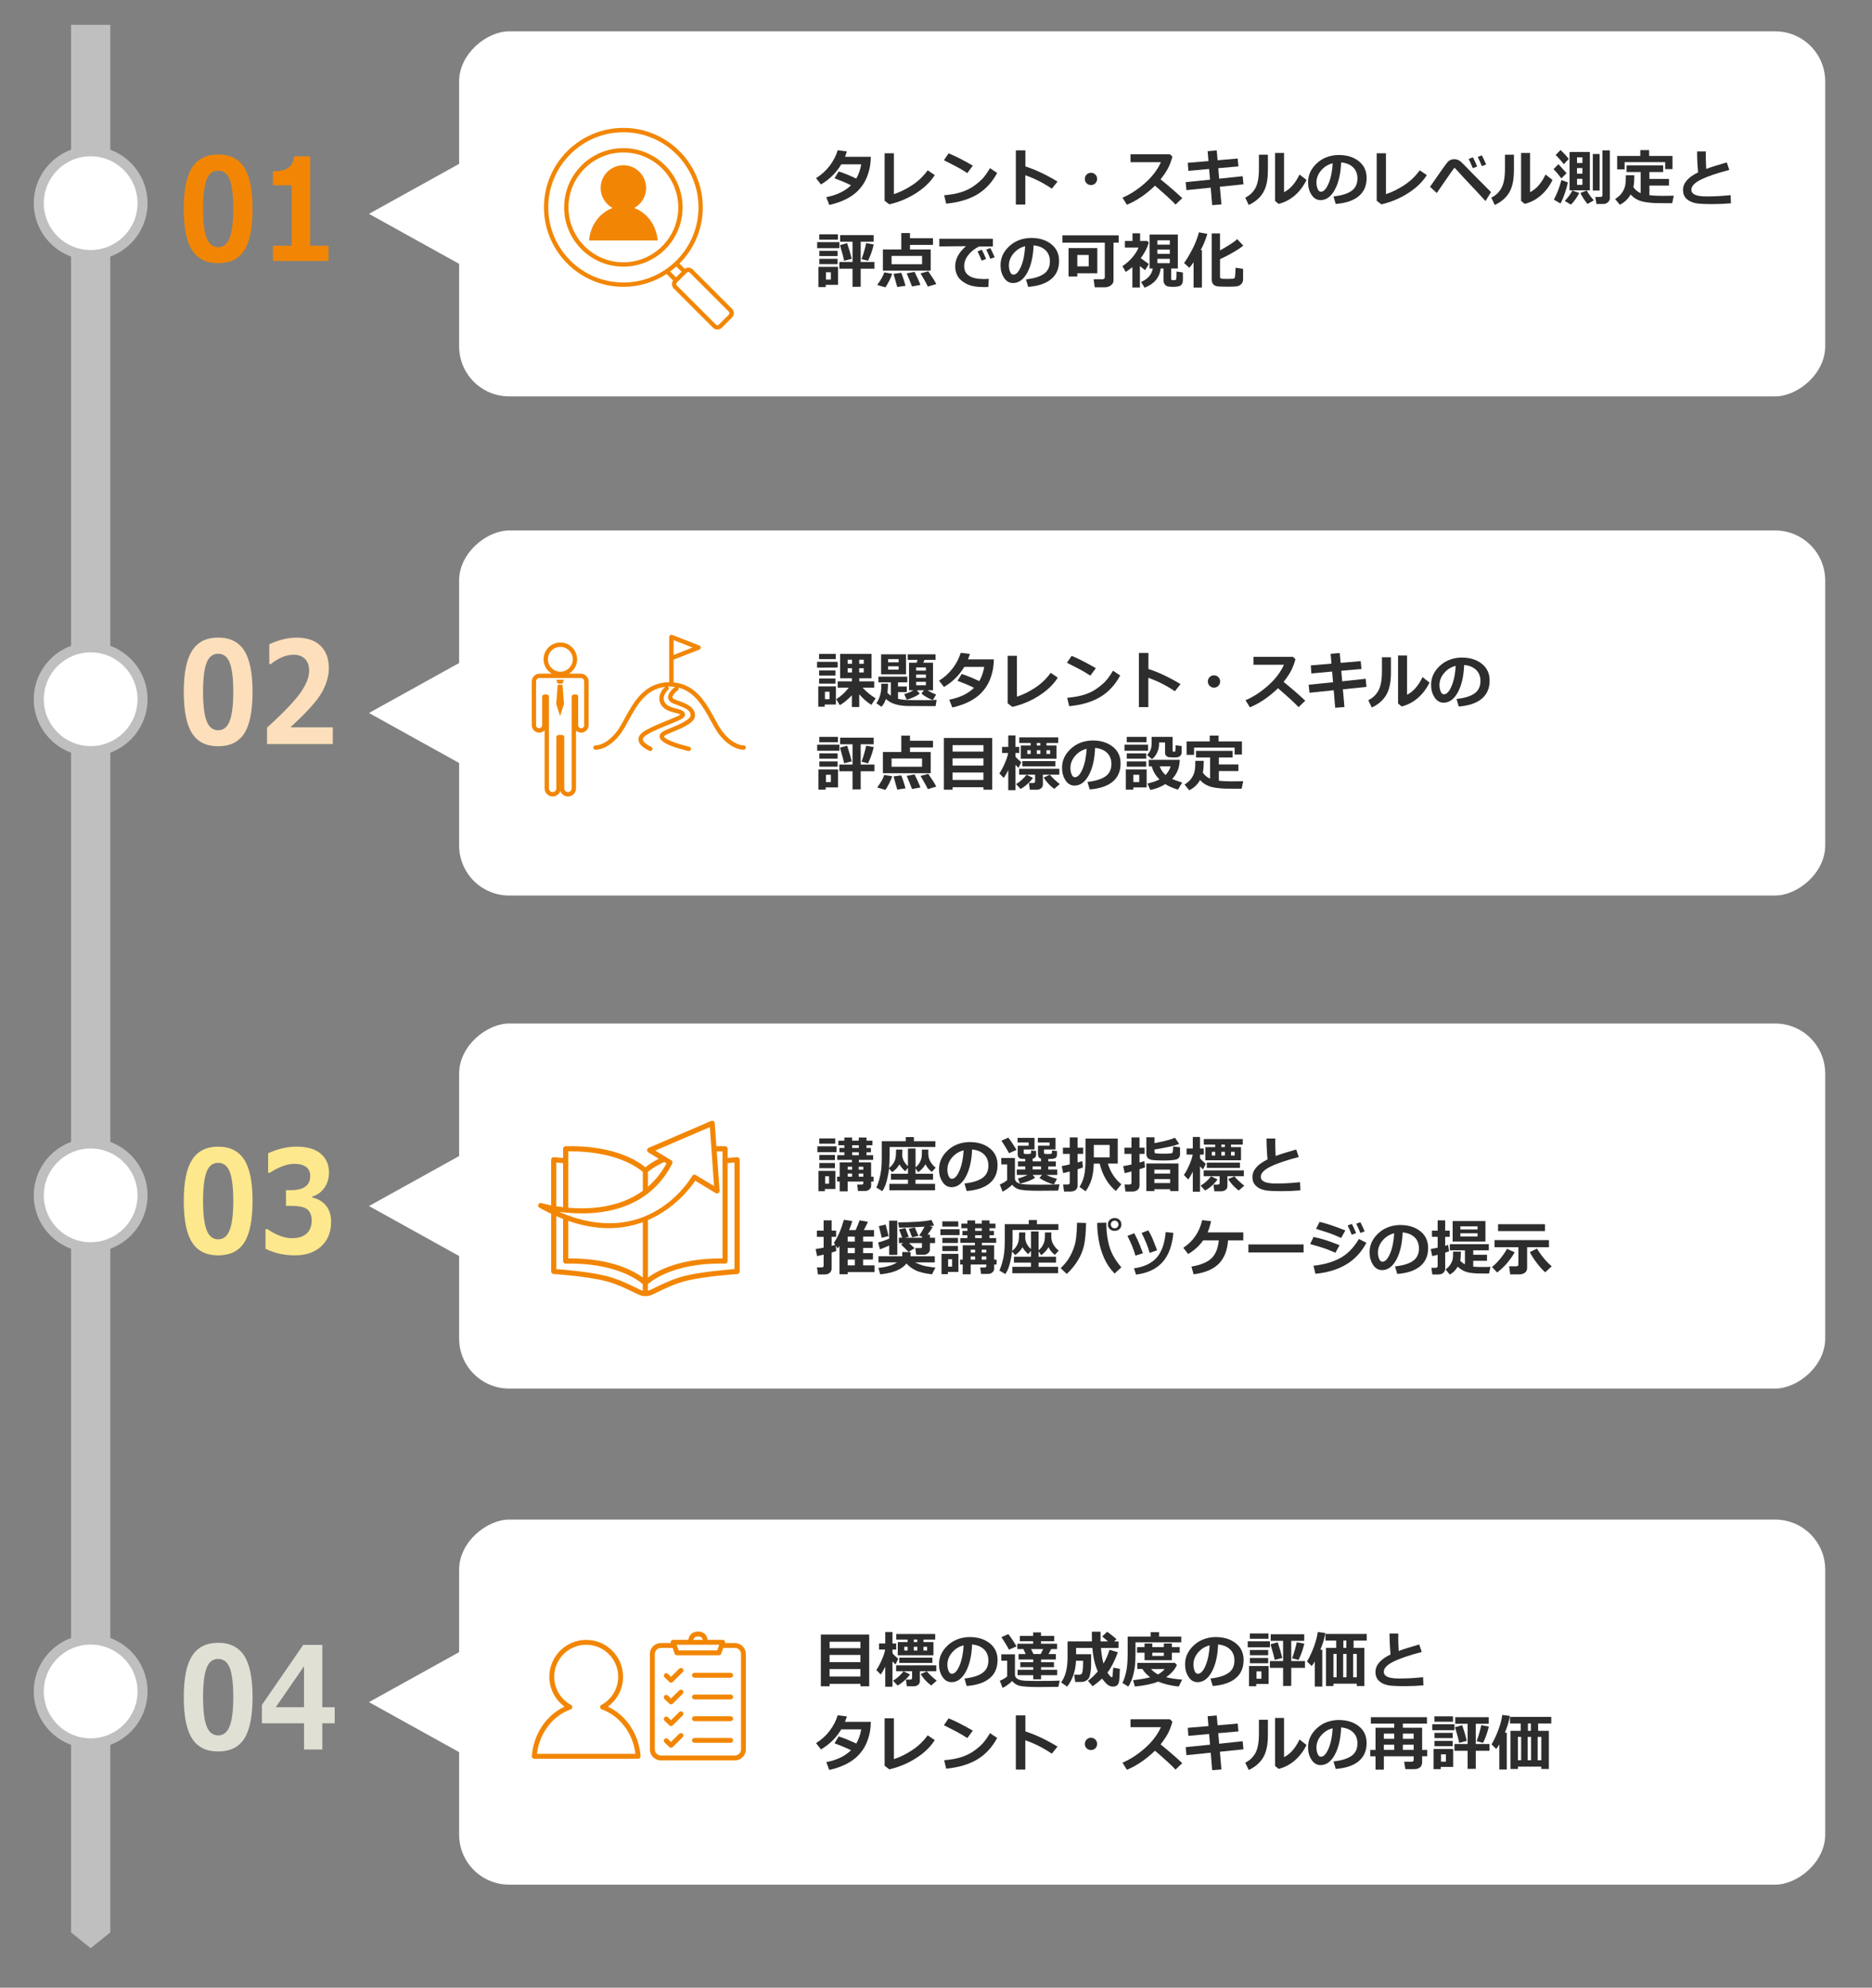 <?xml version="1.0" encoding="UTF-8"?>
<svg xmlns="http://www.w3.org/2000/svg" version="1.1" viewBox="0 0 700 743">
  <rect x="0" y="0" width="700" height="743" fill="#808080" stroke="none"/>
  <!-- Generator: Adobe Illustrator 28.7.6, SVG Export Plug-In . SVG Version: 1.2.0 Build 188)  -->
  <g>
    <g id="_背景" data-name="背景" display="none">
      <rect x="2.59" y="1" width="698.91" height="741" fill="#f3f4f8"/>
    </g>
    <g id="_白背景" data-name="白背景">
      <g>
        <rect x="358.86" y="-175.47" width="136.46" height="510.82" rx="18.71" ry="18.71" transform="translate(347.15 507.03) rotate(-90)" fill="#fff"/>
        <polygon points="137.97 79.94 194.26 111.14 194.26 48.73 137.97 79.94" fill="#fff"/>
      </g>
      <g>
        <rect x="358.86" y="11.11" width="136.46" height="510.82" rx="18.71" ry="18.71" transform="translate(160.57 693.61) rotate(-90)" fill="#fff"/>
        <polygon points="137.97 266.52 194.26 297.73 194.26 235.32 137.97 266.52" fill="#fff"/>
      </g>
      <g>
        <rect x="358.86" y="195.41" width="136.46" height="510.82" rx="18.71" ry="18.71" transform="translate(-23.73 877.91) rotate(-90)" fill="#fff"/>
        <polygon points="137.97 450.82 194.26 482.02 194.26 419.62 137.97 450.82" fill="#fff"/>
      </g>
      <g>
        <rect x="358.86" y="380.85" width="136.46" height="510.82" rx="18.71" ry="18.71" transform="translate(-209.17 1063.35) rotate(-90)" fill="#fff"/>
        <polygon points="137.97 636.26 194.26 667.47 194.26 605.06 137.97 636.26" fill="#fff"/>
      </g>
    </g>
    <g id="under-bar">
      <polygon points="26.57 722.34 26.57 9.29 41.24 9.29 41.24 722.34 33.9 728.25 26.57 722.34" fill="#bfbfbf"/>
      <g>
        <path d="M33.9,280.77c-10.69,0-19.39-8.7-19.39-19.39s8.7-19.39,19.39-19.39,19.39,8.7,19.39,19.39-8.7,19.39-19.39,19.39Z" fill="#fff"/>
        <path d="M33.9,243.86c9.67,0,17.52,7.84,17.52,17.52s-7.84,17.52-17.52,17.52-17.52-7.84-17.52-17.52,7.84-17.52,17.52-17.52M33.9,240.11c-11.73,0-21.27,9.54-21.27,21.27s9.54,21.27,21.27,21.27,21.27-9.54,21.27-21.27-9.54-21.27-21.27-21.27h0Z" fill="#bfbfbf"/>
      </g>
      <g>
        <path d="M33.9,95.33c-10.69,0-19.39-8.7-19.39-19.39s8.7-19.39,19.39-19.39,19.39,8.7,19.39,19.39-8.7,19.39-19.39,19.39Z" fill="#fff"/>
        <path d="M33.9,58.42c9.67,0,17.52,7.84,17.52,17.52s-7.84,17.52-17.52,17.52-17.52-7.84-17.52-17.52,7.84-17.52,17.52-17.52M33.9,54.67c-11.73,0-21.27,9.54-21.27,21.27s9.54,21.27,21.27,21.27,21.27-9.54,21.27-21.27-9.54-21.27-21.27-21.27h0Z" fill="#bfbfbf"/>
      </g>
      <g>
        <path d="M33.9,466.21c-10.69,0-19.39-8.7-19.39-19.39s8.7-19.39,19.39-19.39,19.39,8.7,19.39,19.39-8.7,19.39-19.39,19.39Z" fill="#fff"/>
        <path d="M33.9,429.31c9.67,0,17.52,7.84,17.52,17.52s-7.84,17.52-17.52,17.52-17.52-7.84-17.52-17.52,7.84-17.52,17.52-17.52M33.9,425.55c-11.73,0-21.27,9.54-21.27,21.27s9.54,21.27,21.27,21.27,21.27-9.54,21.27-21.27-9.54-21.27-21.27-21.27h0Z" fill="#bfbfbf"/>
      </g>
      <g>
        <path d="M33.9,651.66c-10.69,0-19.39-8.7-19.39-19.39s8.7-19.39,19.39-19.39,19.39,8.7,19.39,19.39-8.7,19.39-19.39,19.39Z" fill="#fff"/>
        <path d="M33.9,614.75c9.67,0,17.52,7.84,17.52,17.52s-7.84,17.52-17.52,17.52-17.52-7.84-17.52-17.52,7.84-17.52,17.52-17.52M33.9,610.99c-11.73,0-21.27,9.54-21.27,21.27s9.54,21.27,21.27,21.27,21.27-9.54,21.27-21.27-9.54-21.27-21.27-21.27h0Z" fill="#bfbfbf"/>
      </g>
    </g>
    <g id="No.">
      <g>
        <path d="M81.58,98.38c-4.43,0-7.68-1.61-9.75-4.83-2.07-3.22-3.11-8.38-3.11-15.5s1.04-12.19,3.12-15.43,5.32-4.87,9.74-4.87,7.66,1.62,9.74,4.85c2.08,3.24,3.12,8.38,3.12,15.42s-1.03,12.35-3.1,15.55c-2.06,3.2-5.32,4.8-9.76,4.8ZM81.58,63.79c-2.02,0-3.47,1.14-4.34,3.4-.87,2.27-1.31,5.9-1.31,10.89s.45,8.6,1.34,10.88c.89,2.28,2.33,3.42,4.31,3.42s3.41-1.16,4.31-3.47c.89-2.31,1.34-5.94,1.34-10.88s-.44-8.59-1.31-10.85c-.87-2.26-2.32-3.39-4.34-3.39Z" fill="#f28604"/>
        <path d="M122.84,97.55h-20.76v-5.7h6.99v-22.58h-6.99v-5.23c2.77-.03,4.73-.5,5.88-1.39,1.15-.89,1.81-2.29,2-4.21h6.04v33.4h6.84v5.7Z" fill="#f28604"/>
      </g>
      <g>
        <path d="M81.58,278.96c-4.43,0-7.68-1.61-9.75-4.83-2.07-3.22-3.11-8.38-3.11-15.5s1.04-12.19,3.12-15.43c2.08-3.24,5.32-4.87,9.74-4.87s7.66,1.62,9.74,4.85c2.08,3.24,3.12,8.38,3.12,15.42s-1.03,12.35-3.1,15.55-5.32,4.8-9.76,4.8ZM81.58,244.37c-2.02,0-3.47,1.14-4.34,3.41s-1.31,5.9-1.31,10.89.45,8.6,1.34,10.88c.89,2.28,2.33,3.42,4.31,3.42s3.41-1.16,4.31-3.47c.89-2.31,1.34-5.94,1.34-10.88s-.44-8.59-1.31-10.85c-.87-2.26-2.32-3.39-4.34-3.39Z" fill="#fddfbb"/>
        <path d="M124.44,278.14h-24.59v-6.14c6.22-5.66,10.4-10.03,12.54-13.1,2.14-3.07,3.21-5.8,3.21-8.18,0-1.9-.52-3.37-1.55-4.41-1.03-1.04-2.45-1.57-4.25-1.57-2.74,0-5.6,1.17-8.57,3.5h-.54v-7.43c3.58-1.64,6.99-2.46,10.24-2.46,3.85,0,6.82,1.01,8.91,3.02,2.08,2.01,3.13,4.83,3.13,8.45,0,2.8-.85,5.75-2.54,8.87-1.7,3.12-5.64,7.5-11.83,13.17h15.84v6.29Z" fill="#fddfbb"/>
      </g>
      <g>
        <path d="M81.58,469.26c-4.43,0-7.68-1.61-9.75-4.83-2.07-3.22-3.11-8.38-3.11-15.5s1.04-12.19,3.12-15.43,5.33-4.87,9.74-4.87,7.66,1.62,9.74,4.85c2.08,3.24,3.12,8.38,3.12,15.42s-1.03,12.35-3.09,15.55c-2.06,3.2-5.32,4.8-9.76,4.8ZM81.58,434.67c-2.02,0-3.47,1.13-4.34,3.4-.87,2.27-1.31,5.9-1.31,10.89s.45,8.6,1.34,10.88c.89,2.28,2.33,3.42,4.31,3.42s3.41-1.16,4.31-3.47c.89-2.31,1.34-5.94,1.34-10.88s-.44-8.59-1.31-10.85c-.87-2.26-2.32-3.39-4.34-3.39Z" fill="#fde88d"/>
        <path d="M99.29,466.8v-7.35h.69c3.3,2.26,6.4,3.39,9.29,3.39,2.28,0,4.06-.57,5.35-1.7,1.28-1.13,1.93-2.78,1.93-4.96,0-1.73-.5-3.06-1.5-4-1-.94-3.08-1.41-6.22-1.41h-1.9v-5.88h1.8c4.85,0,7.27-1.77,7.27-5.31,0-1.48-.52-2.61-1.56-3.38-1.04-.77-2.52-1.15-4.44-1.15-2.58,0-5.61,1.11-9.09,3.31h-.65v-7.28c3.67-1.64,7.19-2.46,10.58-2.46,4.01,0,7.05.88,9.1,2.64,2.06,1.76,3.08,4.1,3.08,7.02,0,2.17-.57,4.08-1.71,5.71s-2.66,2.72-4.57,3.28v.36c2.18.47,3.9,1.48,5.17,3.04,1.27,1.56,1.9,3.58,1.9,6.05,0,3.8-1.21,6.84-3.64,9.11-2.42,2.28-5.71,3.42-9.85,3.42s-7.69-.82-11.04-2.46Z" fill="#fde88d"/>
      </g>
      <g>
        <path d="M81.58,654.71c-4.43,0-7.68-1.61-9.75-4.83-2.07-3.22-3.11-8.38-3.11-15.5s1.04-12.19,3.12-15.43,5.33-4.87,9.74-4.87,7.66,1.62,9.74,4.85c2.08,3.24,3.12,8.38,3.12,15.42s-1.03,12.35-3.09,15.55c-2.06,3.2-5.32,4.8-9.76,4.8ZM81.58,620.11c-2.02,0-3.47,1.13-4.34,3.4-.87,2.27-1.31,5.9-1.31,10.89s.45,8.6,1.34,10.88c.89,2.28,2.33,3.42,4.31,3.42s3.41-1.16,4.31-3.47c.89-2.31,1.34-5.94,1.34-10.88s-.44-8.59-1.31-10.85c-.87-2.26-2.32-3.39-4.34-3.39Z" fill="#e1e0d5"/>
        <path d="M125.16,644.17h-4.63v9.79h-6.84v-9.79h-15.76v-6.86l15.46-22.45h7.14v23.3h4.63v6.01ZM113.68,638.16v-15.3l-10.56,15.3h10.56Z" fill="#e1e0d5"/>
      </g>
    </g>
    <g id="img">
      <g>
        <path d="M325.63,58.63c-.03,1.33-.13,2.47-.29,3.43-.31,1.76-.81,3.38-1.49,4.87s-1.62,2.87-2.82,4.14c-1.2,1.27-2.72,2.38-4.56,3.32s-3.97,1.68-6.38,2.22l-1.12-2.92c3.93-.76,7.02-2.24,9.25-4.44-1.8-.89-3.86-1.76-6.17-2.61l1.56-2.57c1.99.65,4.18,1.55,6.57,2.68.85-1.43,1.48-3.2,1.86-5.31h-7.46c-1.87,3.13-4.41,5.63-7.6,7.5l-1.84-2.35c2.02-1.25,3.73-2.8,5.12-4.64,1.39-1.84,2.38-3.77,2.98-5.78l3.45.44c-.31.93-.55,1.6-.72,2.01h9.67Z" fill="#2d2d2d"/>
        <path d="M349.53,65.46c-1.58,2.52-3.9,4.76-6.96,6.72-3.06,1.96-6.4,3.37-10.02,4.21l-1.76-1.34v-17.76h3.46v15.27c2.18-.69,4.42-1.78,6.74-3.28,2.31-1.5,4.28-3.38,5.9-5.62l2.65,1.8Z" fill="#2d2d2d"/>
        <path d="M363.77,61.91l-2.06,2.79c-1.11-.71-2.09-1.31-2.95-1.8-.86-.49-2.79-1.49-5.81-3.01l1.77-2.57c2.35.94,5.36,2.47,9.04,4.59ZM372.88,64.65c-1.9,3.51-4.38,6.19-7.45,8.03s-6.94,2.99-11.62,3.45l-.76-3.14c2.56-.23,4.69-.62,6.4-1.17s3.2-1.26,4.49-2.15c1.28-.89,2.38-1.79,3.28-2.71.9-.92,1.89-2.29,2.97-4.1l2.7,1.8Z" fill="#2d2d2d"/>
        <path d="M395.44,67.87l-2.12,2.66c-3.19-2.16-6.5-3.83-9.92-5.01v10.95h-3.54v-20.26h3.57v6c3.79,1.22,7.79,3.11,12.01,5.66Z" fill="#2d2d2d"/>
        <path d="M410.25,66.88c0,.64-.22,1.18-.67,1.63s-.99.67-1.63.67-1.18-.22-1.63-.67-.67-.99-.67-1.63.22-1.18.67-1.63.99-.67,1.63-.67,1.18.22,1.63.67.67.99.67,1.63Z" fill="#2d2d2d"/>
        <path d="M442.1,74.06l-2.53,2.41c-1.33-1.44-3.89-3.8-7.68-7.06-3.32,3.21-6.83,5.59-10.51,7.13l-1.64-2.65c2.86-1.22,5.65-3.02,8.36-5.41,2.71-2.39,4.72-5.01,6.01-7.86h-11.38v-2.95h14.76l.92.89c-.54,1.91-1.15,3.47-1.84,4.69-.68,1.22-1.55,2.48-2.6,3.78,3.23,2.63,5.94,4.98,8.12,7.04Z" fill="#2d2d2d"/>
        <path d="M464.97,68.9l-8.82.91.58,6.61-3.46.27-.55-6.54-9.06.93-.31-3,9.12-.92-.35-4-7.76.7-.21-3,7.73-.66-.31-3.68,3.4-.29.33,3.68,7.51-.65.28,2.94-7.54.66.34,3.94,8.78-.94.3,3.03Z" fill="#2d2d2d"/>
        <path d="M474.1,63.66c.02,3.52-.57,6.28-1.74,8.27-1.18,2-2.98,3.56-5.41,4.7l-1.31-2.74c1.64-.8,2.9-1.99,3.78-3.57.88-1.58,1.33-3.97,1.33-7.19v-5.29h3.36v5.82ZM488.54,67.27c-1.09,2.28-2.54,4.2-4.35,5.77-1.82,1.57-3.84,2.63-6.07,3.17l-1.34-1.1v-17.94h3.36v14.66c2.3-1.13,4.23-3.33,5.79-6.59l2.61,2.03Z" fill="#2d2d2d"/>
        <path d="M499.47,76.24l-.83-2.81c2.97-.33,5.21-1.01,6.7-2.06s2.25-2.59,2.25-4.66c0-1.73-.54-3.12-1.62-4.16-1.08-1.04-2.57-1.66-4.48-1.84-.16,4.19-.94,7.59-2.35,10.19-1.41,2.6-3.19,3.9-5.33,3.9-1.39,0-2.52-.66-3.38-1.97-.86-1.31-1.29-2.82-1.29-4.51v-.28c0-2.59,1.04-4.88,3.13-6.88,2.09-2,4.72-3.07,7.89-3.22h.46c3.03,0,5.52.77,7.47,2.31,1.95,1.54,2.93,3.63,2.93,6.27,0,2.9-.98,5.17-2.95,6.81-1.97,1.64-4.83,2.61-8.6,2.9ZM498.33,61.04c-1.68.4-3.12,1.28-4.3,2.65-1.18,1.37-1.77,2.88-1.77,4.54,0,.85.15,1.64.44,2.36s.7,1.08,1.22,1.08c1.06,0,2.01-1.03,2.88-3.08s1.37-4.57,1.53-7.55Z" fill="#2d2d2d"/>
        <path d="M533.53,65.46c-1.58,2.52-3.9,4.76-6.96,6.72-3.06,1.96-6.4,3.37-10.02,4.21l-1.76-1.34v-17.76h3.46v15.27c2.18-.69,4.42-1.78,6.74-3.28,2.31-1.5,4.28-3.38,5.9-5.62l2.65,1.8Z" fill="#2d2d2d"/>
        <path d="M557.52,71.8l-2.04,3.36c-2.45-2.69-4.45-4.84-6-6.46-1.55-1.62-2.61-2.75-3.17-3.4-.56-.65-1.31-1.47-2.26-2.48-.04-.02-.1-.03-.18-.03-.04,0-.08.01-.1.03-.67.85-1.67,2.28-3.02,4.27l-3.5,5.05-2.52-2.32c3.8-5.51,6.01-8.61,6.62-9.29.61-.68,1.42-1.02,2.44-1.02.41,0,.8.06,1.18.19.37.12.7.29.97.49.27.21.93.84,1.97,1.89l3.69,3.77c1.32,1.29,3.29,3.27,5.92,5.94ZM552.36,62.25l-1.63.62c-.58-1.42-1.09-2.57-1.55-3.45l1.59-.62c.6,1.14,1.13,2.29,1.58,3.45ZM555.72,61.5l-1.61.6c-.52-1.31-1.04-2.46-1.54-3.45l1.54-.58c.55,1.06,1.09,2.21,1.61,3.44Z" fill="#2d2d2d"/>
        <path d="M566.1,63.66c.02,3.52-.57,6.28-1.74,8.27-1.18,2-2.98,3.56-5.41,4.7l-1.31-2.74c1.64-.8,2.9-1.99,3.78-3.57.88-1.58,1.33-3.97,1.33-7.19v-5.29h3.36v5.82ZM580.54,67.27c-1.09,2.28-2.54,4.2-4.35,5.77-1.82,1.57-3.84,2.63-6.07,3.17l-1.34-1.1v-17.94h3.36v14.66c2.3-1.13,4.23-3.33,5.79-6.59l2.61,2.03Z" fill="#2d2d2d"/>
        <path d="M585.79,64.73l-1.95,1.95c-.98-1.33-1.96-2.48-2.94-3.46l1.86-1.85c.73.77,1.74,1.89,3.03,3.36ZM586.29,68.2c-.26,1.22-.66,2.62-1.2,4.19-.54,1.58-1.07,2.8-1.58,3.67l-2.46-1.43c1.21-2.28,2.14-4.72,2.81-7.33l2.44.9ZM586.59,59.4l-1.84,1.99c-.43-.64-1.43-1.8-3.02-3.48l1.82-1.84c1.33,1.29,2.35,2.4,3.04,3.34ZM590.52,72.13c-.26.61-.73,1.39-1.4,2.34-.67.95-1.25,1.62-1.74,2.01l-2.28-1.38c.47-.43,1.01-1.07,1.63-1.91s1.01-1.5,1.18-1.98l2.61.92ZM594.5,71.16h-7.59v-14.35h7.59v14.35ZM591.72,60.93v-2.12h-2.02v2.12h2.02ZM589.69,64.93h2.02v-2.11h-2.02v2.11ZM591.72,66.84h-2.02v2.26h2.02v-2.26ZM595.97,74.89l-2.32,1.33c-.34-.3-.83-.94-1.48-1.93-.65-.99-1.04-1.71-1.18-2.18l2.37-.9c.16.4.54,1.01,1.12,1.81.58.81,1.08,1.43,1.5,1.87ZM598.16,71.23h-2.56v-13.66h2.56v13.66ZM601.98,74.06c0,.59-.25,1.1-.74,1.54-.49.43-1.05.65-1.68.65h-2.58l-.46-2.63h1.84c.57,0,.85-.23.85-.69v-16.72h2.76v17.85Z" fill="#2d2d2d"/>
        <path d="M611.11,65.54v.22c0,1.83-.11,3.22-.33,4.18.65,1,1.56,1.75,2.72,2.27v-7.91h-5.27v-2.49h13.68v2.49h-5.14v2.59h7.31v2.48h-7.31v3.6c1.26.16,2.78.24,4.55.24h.65s.65-.02.65-.02h.65s.65-.01.65-.01h.65s.65-.02.65-.02h.65s-.58,2.8-.58,2.8h-1.73c-1.98,0-3.49-.02-4.54-.04-1.05-.03-2.22-.14-3.53-.33s-2.43-.53-3.36-1.02c-.93-.49-1.73-1.11-2.39-1.87-.97,1.74-2.33,3.01-4.05,3.83l-1.74-2.13c1.08-.69,1.91-1.42,2.46-2.2.56-.77.95-1.57,1.19-2.39.24-.82.35-2.01.35-3.57,0-.22,0-.46-.01-.71h3.16ZM625.4,63.2h-2.74v-2.59h-15.16v2.7h-2.79v-5.02h8.65v-2.18h3.31v2.18h8.73v4.92Z" fill="#2d2d2d"/>
        <path d="M647.28,75.99c-2.37.2-4.64.3-6.83.3-3.16,0-5.28-.11-6.36-.33-1.48-.29-2.65-.85-3.49-1.68-.85-.83-1.27-1.92-1.27-3.27,0-2.57,1.88-4.76,5.64-6.58-.24-2.58-.37-5.19-.38-7.82h3.27v1.01s-.01.34-.01.34c0,1.66.05,3.39.16,5.18,1.73-.65,4.29-1.46,7.69-2.43l.94,2.81c-4.58,1.19-8.09,2.38-10.53,3.58-2.44,1.19-3.66,2.47-3.66,3.83,0,1.66,1.83,2.49,5.49,2.49h1.04c2.36,0,5.08-.16,8.15-.48l.13,3.04Z" fill="#2d2d2d"/>
        <path d="M313.87,92.77h-8.3v-2.25h8.3v2.25ZM313.39,106.48h-4.64v.83h-2.7v-7.55h7.33v6.72ZM313.32,89.58h-6.96v-2h6.96v2ZM313.21,95.73h-6.83v-1.97h6.83v1.97ZM313.21,98.73h-6.83v-1.98h6.83v1.98ZM310.68,104.51v-2.74h-1.84v2.74h1.84ZM326.97,100.45h-5.13v6.74l-3.05.03v-6.77h-4.93v-2.53h4.93v-7.57h-4.63v-2.46h12.53v2.46h-4.85v7.57h5.13v2.53ZM318.48,96.74l-2.85.73c-.18-1.05-.69-2.99-1.54-5.84l2.68-.74c.73,2.15,1.3,4.1,1.71,5.85ZM326.73,91.42c-.57,2.31-1.29,4.33-2.16,6.06l-2.41-.62c.73-1.98,1.31-3.98,1.74-5.99l2.83.54Z" fill="#2d2d2d"/>
        <path d="M333.62,102.32c-.22.75-.61,1.68-1.18,2.79-.57,1.11-1.04,1.88-1.4,2.3l-3.03-.9c1.37-1.85,2.25-3.41,2.64-4.69l2.98.51ZM348.01,101.17h-17.86v-7.92h6.86v-6.13h3.26v1.93h8.6v2.5h-8.6v1.7h7.74v7.92ZM344.79,98.76v-3.09h-11.41v3.09h11.41ZM338.56,106.83l-3.05.46-1.38-4.93,2.88-.38c.16.35.46,1.17.88,2.46.42,1.29.65,2.09.69,2.39ZM344.17,106.51l-3.13.57c-.52-1.37-1.19-3-2-4.9l2.94-.55c.22.4.61,1.22,1.18,2.47.57,1.25.91,2.05,1.01,2.41ZM350.1,106.18l-3.16.94c-.55-1.21-1.46-2.85-2.73-4.94l2.9-.76c1.51,2.16,2.51,3.75,2.99,4.76Z" fill="#2d2d2d"/>
        <path d="M369.73,104.25l-.16,3.03c-.82.02-1.36.03-1.63.03-2.76,0-4.92-.39-6.46-1.16-1.54-.77-2.65-1.71-3.31-2.81-.67-1.1-1-2.35-1-3.75,0-2.74,1.35-5.26,4.05-7.57l-9.98.1v-2.88h20.02v2.9h-5.15c-1.62.77-2.96,1.82-4.01,3.16s-1.57,2.72-1.57,4.16c0,3.23,2.46,4.85,7.38,4.85.57,0,1.18-.02,1.82-.07ZM368.73,96.8l-1.66.62c-.31-.78-.81-1.93-1.52-3.45l1.59-.63c.58,1.12,1.11,2.27,1.58,3.46ZM371.94,96.15l-1.62.6c-.52-1.3-1.04-2.45-1.54-3.45l1.54-.57c.61,1.18,1.15,2.32,1.62,3.43Z" fill="#2d2d2d"/>
        <path d="M384.47,107.24l-.83-2.81c2.97-.33,5.21-1.01,6.7-2.06s2.25-2.59,2.25-4.66c0-1.73-.54-3.12-1.62-4.16-1.08-1.04-2.57-1.66-4.48-1.84-.16,4.19-.94,7.59-2.35,10.19-1.41,2.6-3.19,3.9-5.33,3.9-1.39,0-2.52-.66-3.38-1.97-.86-1.31-1.29-2.82-1.29-4.51v-.28c0-2.59,1.04-4.88,3.13-6.88,2.09-2,4.72-3.07,7.89-3.22h.46c3.03,0,5.52.77,7.47,2.31,1.95,1.54,2.93,3.63,2.93,6.27,0,2.9-.98,5.17-2.95,6.81-1.97,1.64-4.83,2.61-8.6,2.9ZM383.33,92.04c-1.68.4-3.12,1.28-4.3,2.65-1.18,1.37-1.77,2.88-1.77,4.54,0,.85.15,1.64.44,2.36s.7,1.08,1.22,1.08c1.06,0,2.01-1.03,2.88-3.08s1.37-4.57,1.53-7.55Z" fill="#2d2d2d"/>
        <path d="M416.39,104.8c0,.73-.32,1.34-.97,1.84-.65.5-1.39.75-2.22.75h-3.84l-.42-3.01h3.4c.2,0,.38-.07.54-.2.16-.13.24-.3.24-.49v-12.99h-15.86v-2.72h21.05v2.72h-1.93v14.12ZM410.32,102.14h-7.48v1.21h-3.27v-10.62h10.75v9.41ZM407.1,99.57v-4.26h-4.26v4.26h4.26Z" fill="#2d2d2d"/>
        <path d="M426.26,107.47h-2.83v-7.63c-.76.65-1.59,1.25-2.48,1.81l-1.25-2.17c1.35-.87,2.57-1.92,3.64-3.16s1.88-2.5,2.41-3.78h-5.11v-2.48h2.83v-2.85h2.85v2.85h2.64l.61.62c-.54,1.92-1.54,3.86-3.01,5.82.14.13,1.15.86,3.03,2.21l-1.43,2.28c-.88-.69-1.51-1.2-1.91-1.54v8.02ZM442.31,104.75c0,.79-.22,1.4-.67,1.83s-1.42.64-2.92.64c-.95,0-1.64-.05-2.06-.16-.42-.11-.79-.36-1.11-.75s-.48-.92-.48-1.58v-4.37h-1.04c-.44,3.42-2.45,5.81-6.02,7.18l-1.33-2.13c2.53-1.11,3.99-2.79,4.39-5.04h-1.2v-12.69h10.56v12.69h-2.48v3.89c0,.31.15.46.46.46h.9c.26,0,.43-.14.52-.42.08-.28.12-1.22.12-2.81l2.37.36v2.92ZM437.43,91.45v-1.62h-4.65v1.62h4.65ZM432.78,94.89h4.65v-1.59h-4.65v1.59ZM437.43,96.74h-4.65v1.63h4.65v-1.63Z" fill="#2d2d2d"/>
        <path d="M449.44,107.49h-3.12v-9.46c-.43.63-.95,1.32-1.57,2.08l-2-1.8c.66-.8,1.6-2.33,2.82-4.59,1.22-2.26,2.14-4.55,2.75-6.87l3.14.55c-.64,2.2-1.47,4.24-2.5,6.12h.48v13.96ZM464.82,104.51c0,.67-.22,1.23-.66,1.67-.44.44-.96.72-1.56.83-.6.11-1.75.16-3.44.16-2.19,0-3.59-.06-4.19-.19-.6-.12-1.07-.4-1.39-.82-.32-.42-.48-.99-.48-1.7v-17.21h3.1v6.35c3.08-1.69,5.23-3.1,6.45-4.21l2.25,2.44c-2.02,1.61-4.92,3.29-8.69,5.05v6.59c0,.35.13.57.4.66s1.12.13,2.56.13c.13,0,.76-.02,1.86-.07.4-.02.65-.19.74-.54.09-.34.17-1.53.25-3.57l2.81.44v3.98Z" fill="#2d2d2d"/>
      </g>
      <g>
        <path d="M313.23,249.54l-7.7.04v-2.2l7.7.02v2.13ZM312.57,263.34h-4.19v.83h-2.41v-7.59h6.6v6.76ZM312.53,246.39h-6.26v-1.95h6.26v1.95ZM312.4,252.53h-6.11v-1.91h6.11v1.91ZM312.4,255.55h-6.11v-1.93h6.11v1.93ZM310.18,261.36v-2.79h-1.71v2.79h1.71ZM318.55,259.88c-1.36,1.49-2.87,2.73-4.51,3.72l-1.34-2.26c1.6-.94,3.17-2.38,4.71-4.3h-4.17v-2.35h5.31v-1.15h-4.39v-9.11h11.72v9.11h-4.57v1.15h5.59v2.35h-4.35c1.56,1.68,3.18,3,4.87,3.98l-1.57,2.46c-1.71-1.06-3.22-2.38-4.55-3.98v4.78h-2.76v-4.4ZM316.96,248.13h1.63v-1.52h-1.63v1.52ZM318.59,249.8h-1.63v1.56h1.63v-1.56ZM321.29,248.13h1.7v-1.52h-1.7v1.52ZM322.98,249.8h-1.7v1.56h1.7v-1.56Z" fill="#2d2d2d"/>
        <path d="M332.07,255.57c0,.77-.08,1.92-.21,3.46.38.37.8.71,1.25,1.01v-4.98h-4.64v-2.12h10.8v2.12h-3.47v1.56h3.29l-.02,2.09h-3.27v2.5c.86.23,1.93.38,3.21.43,1.28.06,3.56.08,6.83.08,2.39,0,3.86-.04,4.4-.12l-.39,2.35c-5.1,0-8.56-.01-10.39-.04s-3.43-.26-4.81-.7c-1.38-.44-2.5-1.08-3.36-1.93-.39,1.14-.95,2.11-1.67,2.91l-1.91-1.27c.42-.63.77-1.32,1.07-2.07.29-.75.5-1.49.62-2.22.12-.73.18-1.75.18-3.07h2.5ZM338.78,252.07h-9.31v-7.49h9.31v7.49ZM332.09,247.58h3.95v-1.19h-3.95v1.19ZM336.04,249.06h-3.95v1.25h3.95v-1.25ZM343.92,259.3c-1.41,1.03-3.04,1.77-4.9,2.22l-.88-2.04c1.43-.45,2.58-.93,3.45-1.45h-1.67v-10.31h2.86l.3-1.06h-3.65v-2.07h10.41v2.07h-4.14l-.44,1.06h3.62v10.31h-2.04c1.15.73,2.22,1.25,3.22,1.56l-1.22,2.07c-.68-.2-1.44-.53-2.28-1.01-.84-.47-1.5-.94-2-1.41l.94-1.21h-2.67l1.09,1.27ZM346.22,250.67v-1.18h-3.64v1.18h3.64ZM342.58,253.38h3.64v-1.24h-3.64v1.24ZM346.22,254.87h-3.64v1.27h3.64v-1.27Z" fill="#2d2d2d"/>
        <path d="M371.63,246.48c-.03,1.33-.13,2.47-.29,3.43-.31,1.76-.81,3.38-1.49,4.87-.68,1.49-1.62,2.87-2.82,4.14-1.2,1.27-2.72,2.38-4.56,3.32s-3.97,1.68-6.38,2.22l-1.12-2.92c3.93-.76,7.02-2.24,9.25-4.44-1.8-.89-3.86-1.76-6.17-2.61l1.56-2.57c1.99.65,4.18,1.55,6.57,2.68.85-1.43,1.48-3.2,1.86-5.31h-7.46c-1.87,3.13-4.41,5.63-7.6,7.5l-1.84-2.35c2.02-1.25,3.73-2.8,5.12-4.64,1.39-1.84,2.38-3.77,2.98-5.78l3.45.44c-.31.93-.55,1.6-.72,2.01h9.67Z" fill="#2d2d2d"/>
        <path d="M395.53,253.31c-1.58,2.52-3.9,4.76-6.96,6.72-3.06,1.96-6.4,3.37-10.02,4.21l-1.76-1.34v-17.75h3.46v15.27c2.18-.69,4.42-1.78,6.74-3.29s4.28-3.38,5.9-5.62l2.65,1.8Z" fill="#2d2d2d"/>
        <path d="M409.77,249.76l-2.06,2.79c-1.11-.71-2.09-1.31-2.95-1.8-.86-.49-2.79-1.49-5.81-3.01l1.77-2.57c2.35.94,5.36,2.47,9.04,4.59ZM418.88,252.5c-1.9,3.51-4.38,6.19-7.45,8.03s-6.94,2.99-11.62,3.45l-.76-3.14c2.56-.23,4.69-.62,6.4-1.17,1.71-.55,3.2-1.26,4.49-2.15,1.28-.89,2.38-1.79,3.28-2.71.9-.92,1.89-2.29,2.97-4.1l2.7,1.8Z" fill="#2d2d2d"/>
        <path d="M441.44,255.73l-2.12,2.66c-3.19-2.16-6.5-3.83-9.92-5.01v10.95h-3.54v-20.26h3.57v6c3.79,1.22,7.79,3.11,12.01,5.66Z" fill="#2d2d2d"/>
        <path d="M456.25,254.74c0,.64-.22,1.18-.67,1.63s-.99.67-1.63.67-1.18-.22-1.63-.67-.67-.99-.67-1.63.22-1.18.67-1.63.99-.67,1.63-.67,1.18.22,1.63.67.67.99.67,1.63Z" fill="#2d2d2d"/>
        <path d="M488.1,261.91l-2.53,2.42c-1.33-1.45-3.89-3.8-7.68-7.06-3.32,3.21-6.83,5.59-10.51,7.13l-1.64-2.65c2.86-1.22,5.65-3.03,8.36-5.41,2.71-2.39,4.72-5.01,6.01-7.86h-11.38v-2.95h14.76l.92.89c-.54,1.91-1.15,3.47-1.84,4.69-.68,1.22-1.55,2.48-2.6,3.78,3.23,2.63,5.94,4.97,8.12,7.04Z" fill="#2d2d2d"/>
        <path d="M510.97,256.76l-8.82.91.58,6.62-3.46.27-.55-6.54-9.06.93-.31-3,9.12-.92-.35-4-7.76.7-.21-3,7.73-.66-.31-3.68,3.4-.29.33,3.68,7.51-.65.28,2.94-7.54.66.34,3.94,8.78-.94.3,3.03Z" fill="#2d2d2d"/>
        <path d="M520.1,251.51c.02,3.52-.57,6.28-1.74,8.27s-2.98,3.56-5.41,4.7l-1.31-2.74c1.64-.8,2.9-1.99,3.78-3.57.88-1.58,1.33-3.97,1.33-7.19v-5.29h3.36v5.82ZM534.54,255.13c-1.09,2.28-2.54,4.2-4.35,5.77-1.82,1.57-3.84,2.63-6.07,3.17l-1.34-1.1v-17.93h3.36v14.66c2.3-1.13,4.23-3.33,5.79-6.59l2.61,2.03Z" fill="#2d2d2d"/>
        <path d="M545.47,264.09l-.83-2.81c2.97-.33,5.21-1.01,6.7-2.05,1.5-1.04,2.25-2.59,2.25-4.66,0-1.73-.54-3.12-1.62-4.16-1.08-1.04-2.57-1.66-4.48-1.84-.16,4.19-.94,7.59-2.35,10.19-1.41,2.6-3.19,3.9-5.33,3.9-1.39,0-2.52-.66-3.38-1.97-.86-1.31-1.29-2.82-1.29-4.51v-.28c0-2.59,1.04-4.88,3.13-6.88,2.09-2,4.72-3.07,7.89-3.22h.46c3.03,0,5.52.77,7.47,2.31,1.95,1.54,2.93,3.63,2.93,6.27,0,2.9-.98,5.17-2.95,6.81-1.97,1.64-4.83,2.61-8.6,2.9ZM544.33,248.9c-1.68.4-3.12,1.28-4.3,2.65-1.18,1.37-1.77,2.88-1.77,4.54,0,.85.15,1.64.44,2.36s.7,1.08,1.22,1.08c1.06,0,2.01-1.03,2.88-3.08.86-2.05,1.37-4.57,1.53-7.55Z" fill="#2d2d2d"/>
        <path d="M313.87,280.63h-8.3v-2.25h8.3v2.25ZM313.39,294.34h-4.64v.83h-2.7v-7.55h7.33v6.72ZM313.32,277.44h-6.96v-2h6.96v2ZM313.21,283.58h-6.83v-1.97h6.83v1.97ZM313.21,286.59h-6.83v-1.98h6.83v1.98ZM310.68,292.36v-2.74h-1.84v2.74h1.84ZM326.97,288.31h-5.13v6.74l-3.05.03v-6.77h-4.93v-2.53h4.93v-7.57h-4.63v-2.46h12.53v2.46h-4.85v7.57h5.13v2.53ZM318.48,284.59l-2.85.73c-.18-1.05-.69-2.99-1.54-5.84l2.68-.74c.73,2.15,1.3,4.1,1.71,5.85ZM326.73,279.28c-.57,2.31-1.29,4.33-2.16,6.06l-2.41-.62c.73-1.98,1.31-3.98,1.74-5.99l2.83.54Z" fill="#2d2d2d"/>
        <path d="M333.62,290.17c-.22.75-.61,1.68-1.18,2.79-.57,1.11-1.04,1.88-1.4,2.3l-3.03-.9c1.37-1.85,2.25-3.41,2.64-4.69l2.98.5ZM348.01,289.03h-17.86v-7.92h6.86v-6.13h3.26v1.93h8.6v2.5h-8.6v1.7h7.74v7.92ZM344.79,286.61v-3.09h-11.41v3.09h11.41ZM338.56,294.69l-3.05.46-1.38-4.93,2.88-.38c.16.35.46,1.17.88,2.46.42,1.29.65,2.09.69,2.39ZM344.17,294.36l-3.13.57c-.52-1.37-1.19-3-2-4.9l2.94-.55c.22.4.61,1.22,1.18,2.46.57,1.25.91,2.05,1.01,2.41ZM350.1,294.04l-3.16.94c-.55-1.21-1.46-2.85-2.73-4.94l2.9-.76c1.51,2.16,2.51,3.75,2.99,4.76Z" fill="#2d2d2d"/>
        <path d="M367.75,294.27h-11.54v.92h-3.27v-19.33h18.08v19.33h-3.27v-.92ZM367.75,280.95v-2.42h-11.54v2.42h11.54ZM356.2,286.18h11.54v-2.7h-11.54v2.7ZM356.2,291.56h11.54v-2.79h-11.54v2.79Z" fill="#2d2d2d"/>
        <path d="M377.03,287.84c-.47,1.02-1.04,2.01-1.7,2.96l-1.64-1.68c.69-1,1.36-2.25,2.02-3.76.66-1.51,1.09-2.8,1.28-3.88h-2.29v-2.28h2.32v-4.3h2.7v4.3h1.4v2.28h-1.4v1.35c.31.44,1.03,1.14,2.16,2.1l-1.01,2.08c-.34-.26-.72-.64-1.15-1.13v9.48h-2.7v-7.51ZM386.28,290.76c-.5.75-1.24,1.55-2.22,2.42-.98.86-1.79,1.43-2.44,1.72l-1.68-1.8c1.48-.88,2.79-2.05,3.91-3.49l2.44,1.16ZM389.96,293.31c0,.58-.23,1.04-.69,1.38-.46.34-1.01.51-1.63.51h-2.55l-.35-2.5h1.68c.16,0,.3-.06.44-.17s.2-.24.2-.39v-2.57h-5.97v-2.19h15.02v2.19h-6.14v3.75ZM385.39,278.67v-.94h-4.26v-2.09h14.58v2.09h-4.39v.94h3.73v4.93h-13.34v-4.93h3.68ZM394.65,286.46h-12.38v-1.97h12.38v1.97ZM385.39,280.43h-1.25v1.4h1.25v-1.4ZM387.7,277.73v.94h1.31v-.94h-1.31ZM389.02,280.43h-1.31v1.4h1.31v-1.4ZM396.28,293.09l-2.07,1.8c-1.59-1.16-2.91-2.58-3.95-4.26l2.32-1.03c.91,1.11,2.15,2.27,3.69,3.49ZM392.68,281.83v-1.4h-1.36v1.4h1.36Z" fill="#2d2d2d"/>
        <path d="M407.47,295.09l-.83-2.81c2.97-.33,5.21-1.01,6.7-2.05,1.5-1.04,2.25-2.59,2.25-4.66,0-1.73-.54-3.12-1.62-4.16-1.08-1.04-2.57-1.66-4.48-1.84-.16,4.19-.94,7.59-2.35,10.19-1.41,2.6-3.19,3.9-5.33,3.9-1.39,0-2.52-.66-3.38-1.97-.86-1.31-1.29-2.82-1.29-4.51v-.28c0-2.59,1.04-4.88,3.13-6.88,2.09-2,4.72-3.07,7.89-3.22h.46c3.03,0,5.52.77,7.47,2.31,1.95,1.54,2.93,3.63,2.93,6.27,0,2.9-.98,5.17-2.95,6.81-1.97,1.64-4.83,2.61-8.6,2.9ZM406.33,279.9c-1.68.4-3.12,1.28-4.3,2.65-1.18,1.37-1.77,2.88-1.77,4.54,0,.85.15,1.64.44,2.36s.7,1.08,1.22,1.08c1.06,0,2.01-1.03,2.88-3.08.86-2.05,1.37-4.57,1.53-7.55Z" fill="#2d2d2d"/>
        <path d="M429.31,280.63h-8.83v-2.25h8.83v2.25ZM428.78,294.34h-4.99v.83h-2.81v-7.55h7.79v6.72ZM428.72,277.44h-7.4v-2h7.4v2ZM428.6,283.58h-7.27v-1.97h7.27v1.97ZM428.6,286.59h-7.27v-1.98h7.27v1.98ZM426,292.36v-2.74h-2.2v2.74h2.2ZM441.84,278.87v2.46c0,.4-.12.74-.35,1.03-.24.29-.51.49-.83.61-.32.11-.89.17-1.72.17-.57,0-1.11-.02-1.63-.07s-.92-.23-1.22-.53c-.3-.31-.44-.67-.44-1.09v-3.91h-2.23v.53c0,1.07-.24,2.14-.71,3.19-.48,1.06-1.12,1.9-1.94,2.51l-1.84-1.52c.49-.52.9-1.11,1.22-1.79s.48-1.6.48-2.77v-2.25h7.84v5.19c0,.23.09.35.28.35h.37c.11,0,.2-.02.26-.07.06-.05.1-.11.12-.19.02-.08.04-.33.06-.75.03-.42.04-.88.04-1.38l2.25.28ZM441.14,284.03c-.04,2.81-.98,5.2-2.83,7.15.76.36,2.01.8,3.75,1.34l-1.58,2.63c-1.85-.53-3.43-1.21-4.74-2.04-1.8,1.11-3.68,1.83-5.62,2.16l-1.06-2.39c1.82-.4,3.32-.91,4.5-1.54-1.47-1.45-2.43-3.07-2.88-4.87h-1.12v-2.43h11.57ZM435.84,289.69c.92-.97,1.55-2.05,1.88-3.23h-4.07c.42,1.22,1.15,2.3,2.19,3.23Z" fill="#2d2d2d"/>
        <path d="M450.11,284.4v.22c0,1.83-.11,3.22-.33,4.18.65,1,1.56,1.75,2.72,2.27v-7.91h-5.27v-2.49h13.68v2.49h-5.14v2.59h7.31v2.48h-7.31v3.61c1.27.16,2.78.24,4.55.24h.65s.65-.02.65-.02h.65s.65-.01.65-.01h.65s.65-.02.65-.02h.65s-.58,2.8-.58,2.8h-1.73c-1.98,0-3.49-.01-4.54-.04-1.05-.03-2.23-.14-3.53-.33-1.31-.19-2.43-.53-3.36-1.02-.93-.49-1.73-1.11-2.39-1.87-.97,1.74-2.32,3.01-4.05,3.83l-1.74-2.13c1.09-.69,1.91-1.42,2.47-2.2.56-.77.95-1.57,1.19-2.39.24-.82.35-2.01.35-3.57,0-.22,0-.46-.01-.71h3.16ZM464.4,282.05h-2.74v-2.59h-15.16v2.7h-2.79v-5.02h8.65v-2.18h3.31v2.18h8.73v4.92Z" fill="#2d2d2d"/>
      </g>
      <g>
        <path d="M312.82,430.69h-7.18v-2.2h7.18v2.2ZM312.38,444.45h-3.93v.83h-2.39v-7.59h6.32v6.76ZM312.33,427.5h-5.97v-1.95h5.97v1.95ZM312.22,433.64h-5.84v-1.91h5.84v1.91ZM312.22,436.66h-5.84v-1.93h5.84v1.93ZM310.01,442.48v-2.79h-1.47v2.79h1.47ZM326.67,441.67h-.92v1.56c0,.55-.22,1.01-.67,1.39s-.96.57-1.53.57h-2.7l-.33-2.39h1.68c.41,0,.62-.19.62-.56v-.57h-5.84v3.66h-2.99v-3.66h-.97v-1.82h.97v-5.36h4.57v-.92h-5.47v-1.76h2.64v-1.07h-1.84v-1.63h1.84v-1.01h-2.25v-1.71h2.25v-1.19h2.9v1.19h2.49v-1.19h2.9v1.19h2.22v1.71h-2.22v1.01h1.65v1.63h-1.65v1.07h2.48v1.76h-5.33v.92h4.57v5.36h.92v1.82ZM318.64,436.13h-1.65v1.08h1.65v-1.08ZM316.98,439.85h1.65v-1.17h-1.65v1.17ZM318.64,428.1v1.01h2.49v-1.01h-2.49ZM318.64,431.81h2.49v-1.07h-2.49v1.07ZM322.82,437.21v-1.08h-1.73v1.08h1.73ZM321.09,439.85h1.73v-1.17h-1.73v1.17Z" fill="#2d2d2d"/>
        <path d="M349.78,428.76h-17.14v3.27c0,1.77-.06,3.29-.18,4.54.67-.48,1.19-1.04,1.58-1.67s.66-1.28.81-1.94c.15-.66.22-1.74.22-3.26h2.35c0,.94-.02,1.67-.06,2.19.11,1.48.83,2.83,2.15,4.03v-6.59s2.84-.02,2.84-.02v7.04c.6-.46,1.08-1,1.44-1.6.36-.6.61-1.2.75-1.79.14-.59.21-1.67.21-3.26h2.37c0,.59,0,1.17-.02,1.74h.02c.02,1.13.34,2.16.97,3.08s1.23,1.58,1.81,1.96l-1.45,1.57c-1.02-.71-1.81-1.66-2.38-2.85-.67,1.18-1.58,2.18-2.74,2.99l-.98-1.44v2.01h6.54v2.21h-6.55v1.56h7.31v2.39l-17.09.02v-2.41h6.95v-1.56h-6.36v-2.21h6.37v-2.21l-1.02,1.27c-.94-.82-1.66-1.68-2.16-2.58-.7,1.19-1.62,2.17-2.75,2.93l-1.15-1.38c-.16,1.56-.46,3.14-.9,4.76s-.98,2.84-1.63,3.69l-2.21-1.31c.36-.73.71-1.71,1.06-2.95.34-1.24.59-2.48.74-3.71.15-1.23.22-2.79.22-4.68v-6h8.97v-1.55h3.05v1.55h8.03v2.18Z" fill="#2d2d2d"/>
        <path d="M361.47,445.2l-.83-2.81c2.97-.33,5.21-1.01,6.7-2.05,1.5-1.04,2.25-2.59,2.25-4.66,0-1.73-.54-3.12-1.62-4.16-1.08-1.04-2.57-1.66-4.48-1.84-.16,4.19-.94,7.59-2.35,10.19-1.41,2.6-3.19,3.9-5.33,3.9-1.39,0-2.52-.66-3.38-1.97-.86-1.31-1.29-2.82-1.29-4.51v-.28c0-2.59,1.04-4.88,3.13-6.88,2.09-2,4.72-3.07,7.89-3.22h.46c3.03,0,5.52.77,7.47,2.31,1.95,1.54,2.93,3.63,2.93,6.27,0,2.9-.98,5.17-2.95,6.81-1.97,1.64-4.83,2.61-8.6,2.9ZM360.33,430.01c-1.68.4-3.12,1.28-4.3,2.65-1.18,1.37-1.77,2.88-1.77,4.54,0,.85.15,1.64.44,2.36s.7,1.08,1.22,1.08c1.06,0,2.01-1.03,2.88-3.08.86-2.05,1.37-4.57,1.53-7.55Z" fill="#2d2d2d"/>
        <path d="M396.19,442.7l-.51,2.35c-.12,0-2.6.02-7.45.06-3.3,0-5.68-.17-7.13-.49-1.2-.4-2.07-.99-2.61-1.76-1.18,1.12-2.38,1.98-3.6,2.59l-1.03-2.7c1.04-.4,1.96-.93,2.75-1.61v-5.88h-2.2v-2.39h5.1v7.59c0,.45.14.83.42,1.15.28.32.66.57,1.14.76.48.19,1.26.31,2.34.37,1.08.06,2.74.09,4.99.09,4.31,0,6.9-.04,7.79-.12ZM380.12,429.82l-2.83,1.25c-.21-.45-.64-1.21-1.3-2.29-.66-1.08-1.17-1.87-1.53-2.38l2.57-1.15c.86,1.06,1.89,2.58,3.09,4.57ZM387.07,440.2c-.6.46-1.48.91-2.65,1.35-1.17.44-2.17.74-3.02.89l-.76-1.95c.94-.19,2.16-.62,3.67-1.31h-4.1v-2.02h3.17v-1.13h-2.73v-1.91h2.73v-.88c-.36-.02-.79-.04-1.29-.07-.5-.03-.88-.19-1.14-.47-.26-.29-.39-.69-.39-1.22v-3.22h4.09v-1.19h-4.14v-1.73h6.33v4.35h-4.03v1.22c0,.19.07.31.21.37.14.06.53.09,1.17.09.11,0,.34,0,.69-.03.35-.02.55-.11.61-.27.06-.17.08-.49.08-.99l1.86.16v1.29c0,.89-.43,1.42-1.29,1.59v1h3.13v-1.01c-.76-.21-1.13-.75-1.13-1.63v-3.22h4.32v-1.19h-4.37v-1.73h6.6v4.35h-4.3v1.22c0,.19.07.31.21.37.14.06.53.09,1.16.09.46,0,.81,0,1.07-.03.25-.02.41-.11.47-.27.06-.17.08-.49.08-.99l1.86.16v1.29c0,.52-.13.91-.4,1.18-.27.27-.71.43-1.34.47l-1.53.08v.87h2.83v1.91h-2.83v1.13h3.36v2.02h-4.07c1.3.64,2.64,1.12,4,1.45l-1.2,2.12c-.82-.19-1.75-.52-2.81-1-1.06-.48-1.93-.97-2.6-1.47l1.02-1.1h-3.54l.93,1.03ZM386.14,436.01v1.13h3.13v-1.13h-3.13Z" fill="#2d2d2d"/>
        <path d="M404.95,436.38c-.46.2-1.12.43-2,.7v6.06c0,.72-.24,1.27-.72,1.67-.48.39-1.1.59-1.85.59h-2.5l-.35-2.63h1.73c.5,0,.75-.22.75-.66v-4.2c-.77.2-1.58.41-2.44.62l-.57-2.63c.75-.13,1.75-.35,3.01-.64v-3.93h-2.55v-2.32h2.55v-3.84h2.94v3.84h2.08v2.32h-2.08v3.2c.83-.22,1.42-.4,1.75-.52l.25,2.37ZM417.98,434.95h-3.72c.97,3.19,2.65,5.76,5.06,7.75l-2.07,2.49c-2.96-2.44-4.97-5.85-6.04-10.22h-2.21c-.07,2.43-.37,4.45-.9,6.08-.53,1.63-1.25,3.04-2.16,4.25l-2.28-1.62c.77-1.2,1.34-2.55,1.7-4.06.36-1.51.54-3.5.54-5.99v-8.04h12.06v9.36ZM414.94,432.63v-4.64h-5.93v4.64h5.93Z" fill="#2d2d2d"/>
        <path d="M428.17,436.35c-.46.2-1.15.43-2.07.71v6.08c0,.72-.25,1.27-.75,1.67-.5.39-1.12.59-1.88.59h-2.62l-.35-2.63h1.84c.5,0,.75-.22.75-.66v-4.22l-2.53.64-.57-2.63c.65-.08,1.68-.29,3.1-.61v-3.96h-2.64v-2.32h2.64v-3.84h3v3.84h1.91v2.32h-1.91v3.22c.84-.22,1.44-.4,1.81-.54l.26,2.35ZM437.54,444.52h-5.88v.72h-3.01v-10.33h12.01v10.33h-3.11v-.72ZM441.27,431.46c0,.79-.33,1.37-.98,1.76-.65.39-2.46.58-5.41.58-.96,0-2.02-.04-3.18-.11-1.16-.07-1.96-.3-2.39-.69-.43-.39-.65-.94-.65-1.64v-6.25h3.03v2.2c3.76-.71,6.31-1.39,7.66-2.02l1.59,2.32c-1.59.65-4.68,1.35-9.25,2.09v.85c0,.16.04.29.11.38.07.1.18.16.33.19.14.03.49.06,1.04.09.55.03,1.24.04,2.04.04,1.89,0,2.93-.09,3.14-.28.21-.19.31-.99.31-2.4l2.59.29v2.58ZM437.54,438.68v-1.47h-5.88v1.47h5.88ZM431.66,442.24h5.88v-1.49h-5.88v1.49Z" fill="#2d2d2d"/>
        <path d="M446.03,437.95c-.47,1.02-1.04,2.01-1.7,2.96l-1.64-1.68c.69-1,1.36-2.25,2.02-3.76.66-1.51,1.09-2.8,1.28-3.88h-2.29v-2.28h2.32v-4.3h2.7v4.3h1.4v2.28h-1.4v1.35c.31.44,1.03,1.14,2.16,2.1l-1.01,2.08c-.34-.26-.72-.64-1.15-1.13v9.48h-2.7v-7.51ZM455.28,440.87c-.5.75-1.24,1.55-2.22,2.42-.98.86-1.79,1.43-2.44,1.72l-1.68-1.8c1.48-.88,2.79-2.05,3.91-3.49l2.44,1.16ZM458.96,443.42c0,.58-.23,1.04-.69,1.38-.46.34-1.01.51-1.63.51h-2.55l-.35-2.5h1.68c.16,0,.3-.06.44-.17s.2-.24.2-.39v-2.57h-5.97v-2.19h15.02v2.19h-6.14v3.75ZM454.39,428.79v-.94h-4.26v-2.09h14.58v2.09h-4.39v.94h3.73v4.93h-13.34v-4.93h3.68ZM463.65,436.57h-12.38v-1.97h12.38v1.97ZM454.39,430.54h-1.25v1.4h1.25v-1.4ZM456.7,427.84v.94h1.31v-.94h-1.31ZM458.02,430.54h-1.31v1.4h1.31v-1.4ZM465.28,443.21l-2.07,1.8c-1.59-1.16-2.91-2.58-3.95-4.26l2.32-1.03c.91,1.11,2.15,2.27,3.69,3.49ZM461.68,431.94v-1.4h-1.36v1.4h1.36Z" fill="#2d2d2d"/>
        <path d="M486.28,444.96c-2.37.2-4.64.3-6.83.3-3.16,0-5.28-.11-6.36-.33-1.48-.29-2.65-.85-3.49-1.68s-1.27-1.92-1.27-3.27c0-2.57,1.88-4.76,5.64-6.58-.24-2.58-.37-5.19-.38-7.82h3.27v1.01s-.01.34-.01.34c0,1.66.05,3.39.16,5.18,1.73-.65,4.29-1.46,7.69-2.43l.94,2.81c-4.58,1.19-8.09,2.38-10.53,3.58-2.44,1.19-3.66,2.47-3.66,3.83,0,1.66,1.83,2.49,5.49,2.49h1.04c2.36,0,5.08-.16,8.15-.48l.13,3.04Z" fill="#2d2d2d"/>
        <path d="M327.01,475.52h-10.03v.79h-3.07v-10.57c-.19.27-.41.57-.66.91-.02,0-.26-.34-.72-1.02l.19,1.99c-.43.18-1.02.37-1.75.58v5.94c0,.72-.25,1.27-.74,1.67-.49.39-1.12.59-1.88.59h-2.5l-.35-2.63h1.73c.5,0,.75-.22.75-.66v-4.13c-.82.2-1.64.38-2.46.55l-.53-2.63c.64-.08,1.64-.25,2.99-.52v-4.05h-2.53v-2.32h2.53v-3.84h2.99v3.84h1.68v2.32h-1.68v3.39c.61-.15,1.07-.27,1.37-.37l-.52-.78c1.53-2.27,2.77-5.14,3.73-8.62l3.14.48c-.31,1.16-.71,2.29-1.19,3.38h2.47c.61-1.41,1.09-2.62,1.46-3.65l3.11.55c-.15.44-.66,1.48-1.52,3.1h3.81v2.44h-4.09v1.86h3.6v2.37h-3.6v1.95h3.68v2.39h-3.68v2.17h4.26v2.53ZM316.98,462.25v1.86h2.66v-1.86h-2.66ZM316.98,466.48v1.95h2.66v-1.95h-2.66ZM316.98,472.99h2.66v-2.17h-2.66v2.17Z" fill="#2d2d2d"/>
        <path d="M332.5,465.57c-1.35.62-2.5,1.1-3.45,1.44l-.69-2.57c1.33-.34,2.7-.82,4.13-1.42v-6.73h3.04v12.81h-3.04v-3.54ZM338.96,472.29c-1.67,2.2-4.94,3.56-9.82,4.07l-.69-2.42c3.02-.29,5.34-.97,6.97-2.04h-6.93v-2.3h8.89v-1.59h3.11v1.59h9.06v2.3h-7.32c.22.13.61.32,1.18.54s1.05.41,1.44.54,1,.27,1.82.42c.82.15,1.86.29,3.11.44l-1.28,2.5c-2.76-.31-4.84-.83-6.26-1.56s-2.52-1.56-3.3-2.51ZM332.28,462.04l-2.56.66c-.34-1.53-.71-2.98-1.1-4.35l2.55-.62c.3,1.12.67,2.56,1.11,4.3ZM342.01,466.6l-2.28,1.34c-.72-.69-1.65-1.61-2.81-2.76l.84-.52h-1.64v-2h1.24l-1.17-3.12,2.35-.5,1.29,3.29-1.46.34h6.4v-.46l-1.08-.34c.64-.88,1.33-2,2.04-3.34-2.98.22-6.16.35-9.55.38l-.35-1.98c5.66-.03,9.82-.33,12.49-.9l.97,2.08c-.42.08-.99.16-1.71.25l1.22.26c-.55.94-1.22,1.9-2,2.9h.92v1.15h1.93v2h-1.93v2.39c0,.55-.23,1.02-.69,1.4-.46.38-.97.57-1.55.57h-2.88l-.34-2.49h1.98c.34,0,.51-.15.51-.44v-1.43h-4.84c.83.7,1.52,1.35,2.08,1.94ZM343.43,461.98l-2.35.53-1.26-3.18,2.27-.51,1.34,3.16Z" fill="#2d2d2d"/>
        <path d="M358.82,461.69h-7.18v-2.2h7.18v2.2ZM358.38,475.45h-3.93v.83h-2.39v-7.59h6.32v6.76ZM358.33,458.5h-5.97v-1.95h5.97v1.95ZM358.22,464.64h-5.84v-1.91h5.84v1.91ZM358.22,467.66h-5.84v-1.93h5.84v1.93ZM356.01,473.48v-2.79h-1.47v2.79h1.47ZM372.67,472.67h-.92v1.56c0,.55-.22,1.01-.67,1.39s-.96.57-1.53.57h-2.7l-.33-2.39h1.68c.41,0,.62-.19.62-.56v-.57h-5.84v3.66h-2.99v-3.66h-.97v-1.82h.97v-5.36h4.57v-.92h-5.47v-1.76h2.64v-1.07h-1.84v-1.63h1.84v-1.01h-2.25v-1.71h2.25v-1.19h2.9v1.19h2.49v-1.19h2.9v1.19h2.22v1.71h-2.22v1.01h1.65v1.63h-1.65v1.07h2.48v1.76h-5.33v.92h4.57v5.36h.92v1.82ZM364.64,467.13h-1.65v1.08h1.65v-1.08ZM362.98,470.85h1.65v-1.17h-1.65v1.17ZM364.64,459.1v1.01h2.49v-1.01h-2.49ZM364.64,462.81h2.49v-1.07h-2.49v1.07ZM368.82,468.21v-1.08h-1.73v1.08h1.73ZM367.09,470.85h1.73v-1.17h-1.73v1.17Z" fill="#2d2d2d"/>
        <path d="M395.78,459.76h-17.14v3.27c0,1.77-.06,3.29-.18,4.54.67-.48,1.19-1.04,1.58-1.67s.66-1.28.81-1.94c.15-.66.22-1.74.22-3.26h2.35c0,.94-.02,1.67-.06,2.19.11,1.48.83,2.83,2.15,4.03v-6.59s2.84-.02,2.84-.02v7.04c.6-.46,1.08-1,1.44-1.6.36-.6.61-1.2.75-1.79.14-.59.21-1.67.21-3.26h2.37c0,.59,0,1.17-.02,1.74h.02c.02,1.13.34,2.16.97,3.08s1.23,1.58,1.81,1.96l-1.45,1.57c-1.02-.71-1.81-1.66-2.38-2.85-.67,1.18-1.58,2.18-2.74,2.99l-.98-1.44v2.01h6.54v2.21h-6.55v1.56h7.31v2.39l-17.09.02v-2.41h6.95v-1.56h-6.36v-2.21h6.37v-2.21l-1.02,1.27c-.94-.82-1.66-1.68-2.16-2.58-.7,1.19-1.62,2.17-2.75,2.93l-1.15-1.38c-.16,1.56-.46,3.14-.9,4.76s-.98,2.84-1.63,3.69l-2.21-1.31c.36-.73.71-1.71,1.06-2.95.34-1.24.59-2.48.74-3.71.15-1.23.22-2.79.22-4.68v-6h8.97v-1.55h3.05v1.55h8.03v2.18Z" fill="#2d2d2d"/>
        <path d="M406.11,457.17c-.07,3.56-.31,6.31-.74,8.26-.42,1.95-1.19,3.84-2.3,5.68-1.11,1.84-2.51,3.54-4.18,5.09l-2.28-2.16c1.39-1.33,2.46-2.62,3.21-3.89.76-1.27,1.42-2.76,1.98-4.49.56-1.72.87-4.59.93-8.6l3.38.1ZM419.31,473.72l-2.53,2.35c-1.7-1.77-3.02-3.72-3.95-5.86-.93-2.14-1.59-4.33-1.97-6.58s-.57-4.16-.57-5.76v-.76s3.4-.07,3.4-.07v.37c0,3.11.39,5.99,1.17,8.61.78,2.63,2.26,5.19,4.44,7.69ZM419.33,457.71c0,.7-.24,1.27-.72,1.72s-1.08.68-1.81.68-1.33-.23-1.81-.68-.72-1.03-.72-1.72.24-1.27.72-1.72c.48-.45,1.08-.68,1.81-.68s1.33.23,1.81.68c.48.45.72,1.03.72,1.72ZM417.82,456.7c-.27-.28-.61-.42-1.02-.42s-.74.14-1.02.42c-.27.28-.41.61-.41,1.01s.14.73.41,1.01c.27.28.61.42,1.02.42s.74-.14,1.02-.42c.27-.28.41-.61.41-1.01s-.14-.73-.41-1.01Z" fill="#2d2d2d"/>
        <path d="M427.4,468.46l-2.83.9c-.65-2.34-1.65-4.8-2.99-7.38l2.56-.99c.43.82.86,1.66,1.26,2.52.41.87,1.07,2.51,1.99,4.95ZM438.75,460.86c-.41,4.71-1.75,8.34-4.03,10.91-2.27,2.56-5.58,4.12-9.93,4.69l-.76-2.35c3.8-.54,6.63-1.88,8.51-4.04s2.99-5.32,3.34-9.51l2.88.29ZM432.69,467.35l-2.8.97c-.64-2.3-1.64-4.78-3.02-7.43l2.53-.99c.71,1.28,1.21,2.24,1.49,2.89.28.64.88,2.17,1.8,4.57Z" fill="#2d2d2d"/>
        <path d="M459.21,463.65c-.25,3.68-1.38,6.57-3.4,8.67-2.02,2.1-5.18,3.44-9.49,4.03l-.79-2.9c3.5-.6,6.01-1.65,7.53-3.14,1.52-1.5,2.41-3.72,2.69-6.66h-5.85c-1.38,1.99-3.25,3.7-5.6,5.11l-1.82-2.33c3.68-2.44,6.03-5.88,7.05-10.33l3.34.39c-.37,1.61-.8,3.01-1.31,4.19h13.35v2.96h-5.69Z" fill="#2d2d2d"/>
        <path d="M487.45,468.17h-20.63v-2.99h20.63v2.99Z" fill="#2d2d2d"/>
        <path d="M500.89,465.45l-1.53,2.83c-1.66-.73-3.03-1.27-4.1-1.64-1.07-.37-2.86-.9-5.36-1.61l1.28-2.65c1.56.32,2.99.69,4.27,1.09,1.28.41,3.1,1.07,5.44,1.97ZM510.95,464.57c-1.9,3.54-4.44,6.25-7.62,8.13-3.18,1.88-7,3.03-11.45,3.44l-.74-3.01c3.83-.4,7.13-1.33,9.89-2.8,2.76-1.47,5.13-3.86,7.11-7.19l2.81,1.43ZM503.07,459.94l-1.58,2.81c-.82-.37-1.66-.73-2.53-1.09s-1.58-.62-2.12-.8l-4.72-1.52,1.31-2.59c2.39.53,5.6,1.59,9.64,3.19ZM507.1,460.93l-1.64.63c-.6-1.49-1.11-2.64-1.54-3.45l1.58-.63c.63,1.21,1.16,2.35,1.59,3.45ZM510.29,460.29l-1.61.59c-.52-1.31-1.04-2.46-1.54-3.45l1.54-.57c.57,1.1,1.1,2.24,1.61,3.43Z" fill="#2d2d2d"/>
        <path d="M522.47,476.2l-.83-2.81c2.97-.33,5.21-1.01,6.7-2.05,1.5-1.04,2.25-2.59,2.25-4.66,0-1.73-.54-3.12-1.62-4.16-1.08-1.04-2.57-1.66-4.48-1.84-.16,4.19-.94,7.59-2.35,10.19-1.41,2.6-3.19,3.9-5.33,3.9-1.39,0-2.52-.66-3.38-1.97-.86-1.31-1.29-2.82-1.29-4.51v-.28c0-2.59,1.04-4.88,3.13-6.88,2.09-2,4.72-3.07,7.89-3.22h.46c3.03,0,5.52.77,7.47,2.31,1.95,1.54,2.93,3.63,2.93,6.27,0,2.9-.98,5.17-2.95,6.81-1.97,1.64-4.83,2.61-8.6,2.9ZM521.33,461.01c-1.68.4-3.12,1.28-4.3,2.65-1.18,1.37-1.77,2.88-1.77,4.54,0,.85.15,1.64.44,2.36s.7,1.08,1.22,1.08c1.06,0,2.01-1.03,2.88-3.08.86-2.05,1.37-4.57,1.53-7.55Z" fill="#2d2d2d"/>
        <path d="M541.85,467.73c-.35.15-.83.32-1.45.52v5.9c0,.72-.24,1.27-.72,1.67-.48.39-1.09.59-1.83.59h-2.26l-.35-2.5h1.59c.5,0,.75-.22.75-.67v-4.19l-2.02.49-.57-2.63c.61-.1,1.48-.27,2.59-.52v-4.05h-2.13v-2.32h2.13v-3.84h2.81v3.84h1.71v2.32h-1.71v3.36c.45-.13.82-.24,1.1-.35l.35,2.39ZM546.27,467.88c-.04,1.9-.12,3.03-.24,3.38.47.52,1.06.97,1.76,1.33v-5.21h-5.66v-2.3h14.58v2.3h-5.82v1.66h5.15v2.25h-5.15v2.19c.89.09,2.08.13,3.56.13.86,0,1.82-.02,2.88-.04l-.53,2.48h-1.33c-1.48,0-2.6-.01-3.35-.04-.75-.03-1.59-.12-2.52-.26-.93-.15-1.78-.42-2.55-.84-.77-.41-1.42-.89-1.95-1.43-.79,1.33-1.79,2.32-2.99,2.96l-1.57-1.93c.69-.46,1.26-1.03,1.72-1.72.46-.69.76-1.33.9-1.93.14-.6.21-1.54.21-2.84v-.15h2.9ZM555.45,464.11h-12.26v-7.68h12.26v7.68ZM552.52,459.58v-1.16h-6.44v1.16h6.44ZM552.52,462.18v-1.17h-6.44v1.17h6.44Z" fill="#2d2d2d"/>
        <path d="M566.37,468.1c-.5.99-1.31,2.18-2.43,3.58-1.12,1.4-2.48,2.72-4.1,3.98l-1.95-2.04c1.18-.94,2.33-2.11,3.43-3.53,1.1-1.42,1.83-2.51,2.17-3.28l2.88,1.29ZM571.04,473.98c0,.76-.28,1.34-.84,1.76-.56.42-1.26.63-2.1.63h-3.38l-.42-3.03h2.76c.16,0,.32-.06.48-.17.15-.12.23-.25.23-.41v-6.55h-8.92v-2.67h20.35v2.67h-8.16v7.77ZM577.73,460.18h-17.55v-2.57h17.55v2.57ZM580.22,473.36l-2.41,2.22c-.91-.76-1.92-1.87-3.05-3.34-1.13-1.47-2.03-2.87-2.72-4.2l2.7-1.31c.18.39.62,1.06,1.32,2.03.7.96,1.35,1.77,1.95,2.44.6.66,1.34,1.38,2.22,2.16Z" fill="#2d2d2d"/>
      </g>
      <g>
        <path d="M321.75,629.42h-11.54v.92h-3.27v-19.33h18.08v19.33h-3.27v-.92ZM321.75,616.1v-2.42h-11.54v2.42h11.54ZM310.2,621.32h11.54v-2.7h-11.54v2.7ZM310.2,626.7h11.54v-2.79h-11.54v2.79Z" fill="#2d2d2d"/>
        <path d="M331.03,622.98c-.47,1.02-1.04,2.01-1.7,2.96l-1.64-1.68c.69-1,1.36-2.25,2.02-3.76s1.09-2.8,1.28-3.88h-2.29v-2.28h2.32v-4.3h2.7v4.3h1.4v2.28h-1.4v1.35c.31.44,1.03,1.14,2.16,2.1l-1.01,2.08c-.34-.26-.72-.64-1.15-1.13v9.48h-2.7v-7.51ZM340.28,625.9c-.5.75-1.24,1.55-2.22,2.42-.98.86-1.79,1.43-2.44,1.72l-1.68-1.8c1.48-.88,2.79-2.05,3.91-3.49l2.44,1.16ZM343.96,628.45c0,.58-.23,1.04-.69,1.38-.46.34-1.01.51-1.63.51h-2.55l-.35-2.5h1.68c.16,0,.3-.06.44-.17.13-.11.2-.24.2-.39v-2.57h-5.97v-2.19h15.02v2.19h-6.14v3.75ZM339.39,613.82v-.94h-4.26v-2.09h14.58v2.09h-4.39v.94h3.73v4.93h-13.34v-4.93h3.68ZM348.65,621.6h-12.38v-1.96h12.38v1.96ZM339.39,615.57h-1.25v1.4h1.25v-1.4ZM341.7,612.87v.94h1.31v-.94h-1.31ZM343.02,615.57h-1.31v1.4h1.31v-1.4ZM350.28,628.24l-2.07,1.8c-1.59-1.16-2.91-2.58-3.95-4.26l2.32-1.03c.91,1.11,2.15,2.27,3.69,3.49ZM346.68,616.97v-1.4h-1.36v1.4h1.36Z" fill="#2d2d2d"/>
        <path d="M361.47,630.24l-.83-2.81c2.97-.33,5.21-1.01,6.7-2.06,1.5-1.04,2.25-2.59,2.25-4.66,0-1.73-.54-3.12-1.62-4.16-1.08-1.04-2.57-1.66-4.48-1.84-.16,4.19-.94,7.59-2.35,10.19-1.41,2.6-3.19,3.9-5.33,3.9-1.39,0-2.52-.66-3.38-1.97-.86-1.31-1.29-2.82-1.29-4.51v-.28c0-2.59,1.04-4.88,3.13-6.88,2.09-2,4.72-3.07,7.89-3.22h.46c3.03,0,5.52.77,7.47,2.31,1.95,1.54,2.93,3.63,2.93,6.27,0,2.9-.98,5.17-2.95,6.81-1.97,1.64-4.83,2.61-8.6,2.9ZM360.33,615.04c-1.68.4-3.12,1.28-4.3,2.65-1.18,1.37-1.77,2.88-1.77,4.54,0,.85.15,1.64.44,2.36s.7,1.08,1.22,1.08c1.06,0,2.01-1.03,2.88-3.08.86-2.05,1.37-4.57,1.53-7.55Z" fill="#2d2d2d"/>
        <path d="M396.26,628.21l-.51,2.35c-.12,0-.28-.01-.47-.01l-7.02.07c-3.32,0-5.71-.17-7.15-.49-1.2-.4-2.07-.99-2.61-1.76-1.18,1.12-2.38,1.98-3.6,2.59l-1.03-2.7c1.04-.4,1.96-.93,2.75-1.61v-5.88h-2.2v-2.39h5.1v7.59c0,.42.12.79.37,1.1s.62.58,1.13.78c.51.21,1.2.34,2.09.4.89.06,2.62.09,5.19.09,4.22,0,6.87-.04,7.96-.12ZM380.12,615.41l-2.83,1.24c-.21-.45-.64-1.21-1.3-2.29-.66-1.08-1.17-1.87-1.53-2.38l2.57-1.15c.85,1.03,1.88,2.56,3.09,4.58ZM395.29,626.19h-6v1.54h-2.94v-1.54h-5.85v-2.02h5.85v-.99h-4.83v-1.84h4.83v-1.01h-5.48v-2.04h2.67l-.85-1.86h-2.28v-2h5.9v-.94h-4.95v-1.99h4.95v-1.3h2.96v1.3h4.92v1.99h-4.92v.94h6v2h-2.18l-1.02,1.86h2.74v2.04h-5.51v1.01h4.81v1.84h-4.81v.99h6v2.02ZM385.55,616.42l.89,1.86h2.71l.94-1.86h-4.54Z" fill="#2d2d2d"/>
        <path d="M408.02,618.35c0,2.41,0,3.97-.03,4.68-.02.71-.1,1.49-.26,2.34-.15.85-.31,1.43-.47,1.73-.16.3-.38.57-.68.82-.3.25-.63.44-1,.58-.37.14-.76.21-1.16.21h-2.37l-.38-2.71h1.89c.29,0,.55-.07.77-.2s.4-.56.51-1.28c.12-.72.17-1.71.17-2.98,0-.24,0-.49-.01-.74h-2.64c-.19,3.88-1.3,7.1-3.32,9.66l-2.26-1.56c1.61-2.18,2.41-5.25,2.41-9.22v-6.12h9.12c-.02-.68-.03-1.89-.03-3.62h3.25v3.62h2.81c-.5-.41-1.23-1.03-2.19-1.84l1.86-1.77c1.35.97,2.52,1.89,3.48,2.79l-.9.83h1.67v2.44h-6.58c.2,2.39.52,4.33.95,5.84.89-1.46,1.64-3.18,2.25-5.16l3.13.94c-1.23,3.29-2.53,5.82-3.9,7.6.79,1.16,1.33,1.74,1.61,1.74.13,0,.22-.09.27-.26.04-.18.14-1.29.29-3.33l2.48.44-.12,2.59c-.05,1.22-.15,2.07-.3,2.56-.15.49-.4.86-.76,1.11s-.83.38-1.4.38c-.74,0-1.42-.25-2.05-.76-.62-.51-1.31-1.25-2.05-2.23-1.02.97-2.19,1.93-3.5,2.86l-1.75-2.02c1.32-1.02,2.54-2.19,3.67-3.53-1.04-2.25-1.72-5.18-2.03-8.78h-6.08v2.35h5.62Z" fill="#2d2d2d"/>
        <path d="M441.69,613.91h-17.09v3.77c0,1.83-.06,3.43-.19,4.8s-.41,2.79-.84,4.26c-.43,1.47-.99,2.71-1.67,3.71l-2.19-1.36c.6-1.2,1.07-2.64,1.43-4.32s.53-3.86.53-6.53v-6.47h8.58v-1.67h3.16v1.67h8.3v2.13ZM440.08,622.38c-.82,1.77-2.16,3.28-4.03,4.55,1.36.39,3.37.69,6.01.91l-1.29,2.59c-2.91-.31-5.48-.92-7.7-1.83-2.13.86-5.03,1.47-8.71,1.83l-.66-2.37c3.08-.37,5.2-.74,6.38-1.11-1.27-.92-2.23-1.95-2.9-3.08h-1.92v-2.27l14.05-.03.79.81ZM438.19,620.6h-10.21v-2.8h-2.81v-2.12h2.81v-1.34h2.9v1.34h4.32v-1.34h2.99v1.34h2.94v2.12h-2.94v2.8ZM433.01,625.9c1.07-.58,1.9-1.25,2.49-2.01h-5.08c.7.81,1.56,1.49,2.58,2.01ZM430.88,617.8v1.19h4.32v-1.19h-4.32Z" fill="#2d2d2d"/>
        <path d="M453.47,630.24l-.83-2.81c2.97-.33,5.21-1.01,6.7-2.06,1.5-1.04,2.25-2.59,2.25-4.66,0-1.73-.54-3.12-1.62-4.16-1.08-1.04-2.57-1.66-4.48-1.84-.16,4.19-.94,7.59-2.35,10.19-1.41,2.6-3.19,3.9-5.33,3.9-1.39,0-2.52-.66-3.38-1.97-.86-1.31-1.29-2.82-1.29-4.51v-.28c0-2.59,1.04-4.88,3.13-6.88,2.09-2,4.72-3.07,7.89-3.22h.46c3.03,0,5.52.77,7.47,2.31,1.95,1.54,2.93,3.63,2.93,6.27,0,2.9-.98,5.17-2.95,6.81-1.97,1.64-4.83,2.61-8.6,2.9ZM452.33,615.04c-1.68.4-3.12,1.28-4.3,2.65-1.18,1.37-1.77,2.88-1.77,4.54,0,.85.15,1.64.44,2.36s.7,1.08,1.22,1.08c1.06,0,2.01-1.03,2.88-3.08.86-2.05,1.37-4.57,1.53-7.55Z" fill="#2d2d2d"/>
        <path d="M474.87,615.77h-8.3v-2.25h8.3v2.25ZM474.39,629.48h-4.64v.83h-2.7v-7.55h7.33v6.72ZM474.32,612.58h-6.96v-2h6.96v2ZM474.21,618.72h-6.83v-1.96h6.83v1.96ZM474.21,621.73h-6.83v-1.98h6.83v1.98ZM471.68,627.51v-2.74h-1.84v2.74h1.84ZM487.97,623.45h-5.13v6.74l-3.05.03v-6.77h-4.93v-2.53h4.93v-7.57h-4.63v-2.46h12.53v2.46h-4.85v7.57h5.13v2.53ZM479.48,619.74l-2.85.73c-.18-1.05-.69-3-1.54-5.84l2.68-.74c.73,2.15,1.3,4.1,1.71,5.85ZM487.73,614.42c-.57,2.31-1.29,4.33-2.16,6.06l-2.41-.62c.73-1.98,1.31-3.98,1.74-5.99l2.83.54Z" fill="#2d2d2d"/>
        <path d="M494.45,630.45h-2.81v-9.42c-.33.62-.72,1.2-1.17,1.74l-1.73-1.71c.96-1.62,1.81-3.45,2.57-5.5.75-2.05,1.23-3.89,1.44-5.51l2.85.37c-.28,1.83-.9,3.91-1.88,6.26h.72v13.78ZM507.35,629.37h-8.74v.88h-2.79v-14.26h3.82v-2.74h-4v-2.48h15.43v2.48h-4.92v2.74h4.02v14.26h-2.83v-.88ZM498.61,626.98h1.19v-8.74h-1.19v8.74ZM502.25,626.98h1.26v-8.74h-1.26v8.74ZM502.34,615.98h1.1v-2.74h-1.1v2.74ZM505.99,626.98h1.36v-8.74h-1.36v8.74Z" fill="#2d2d2d"/>
        <path d="M532.28,629.99c-2.37.2-4.64.3-6.83.3-3.16,0-5.28-.11-6.36-.33-1.48-.29-2.65-.85-3.49-1.68s-1.27-1.92-1.27-3.27c0-2.57,1.88-4.76,5.64-6.58-.24-2.58-.37-5.19-.38-7.82h3.27v1.01s-.01.34-.01.34c0,1.66.05,3.39.16,5.18,1.73-.65,4.29-1.46,7.69-2.43l.94,2.81c-4.58,1.19-8.09,2.38-10.53,3.58-2.44,1.19-3.66,2.47-3.66,3.83,0,1.66,1.83,2.49,5.49,2.49h1.04c2.36,0,5.08-.16,8.15-.48l.13,3.04Z" fill="#2d2d2d"/>
        <path d="M325.63,643.63c-.03,1.33-.13,2.47-.29,3.43-.31,1.76-.81,3.38-1.49,4.87-.68,1.49-1.62,2.87-2.82,4.14-1.2,1.27-2.72,2.38-4.56,3.32s-3.97,1.69-6.38,2.22l-1.12-2.92c3.93-.76,7.02-2.24,9.25-4.44-1.8-.89-3.86-1.76-6.17-2.61l1.56-2.57c1.99.65,4.18,1.54,6.57,2.68.85-1.43,1.48-3.2,1.86-5.31h-7.46c-1.87,3.13-4.41,5.63-7.6,7.5l-1.84-2.35c2.02-1.25,3.73-2.8,5.12-4.64,1.39-1.84,2.38-3.77,2.98-5.78l3.45.44c-.31.93-.55,1.6-.72,2.01h9.67Z" fill="#2d2d2d"/>
        <path d="M349.53,650.46c-1.58,2.52-3.9,4.76-6.96,6.72-3.06,1.96-6.4,3.37-10.02,4.21l-1.76-1.34v-17.75h3.46v15.27c2.18-.69,4.42-1.78,6.74-3.29,2.31-1.5,4.28-3.38,5.9-5.62l2.65,1.8Z" fill="#2d2d2d"/>
        <path d="M363.77,646.91l-2.06,2.79c-1.11-.71-2.09-1.31-2.95-1.8-.86-.49-2.79-1.49-5.81-3.01l1.77-2.57c2.35.94,5.36,2.47,9.04,4.59ZM372.88,649.65c-1.9,3.51-4.38,6.19-7.45,8.03s-6.94,2.99-11.62,3.45l-.76-3.14c2.56-.23,4.69-.62,6.4-1.17s3.2-1.26,4.49-2.15c1.28-.89,2.38-1.79,3.28-2.71.9-.92,1.89-2.29,2.97-4.1l2.7,1.8Z" fill="#2d2d2d"/>
        <path d="M395.44,652.87l-2.12,2.66c-3.19-2.16-6.5-3.83-9.92-5.01v10.95h-3.54v-20.26h3.57v6c3.79,1.22,7.79,3.11,12.01,5.66Z" fill="#2d2d2d"/>
        <path d="M410.25,651.88c0,.64-.22,1.18-.67,1.63s-.99.67-1.63.67-1.18-.22-1.63-.67-.67-.99-.67-1.63.22-1.18.67-1.63.99-.67,1.63-.67,1.18.22,1.63.67.67.99.67,1.63Z" fill="#2d2d2d"/>
        <path d="M442.1,659.06l-2.53,2.42c-1.33-1.45-3.89-3.8-7.68-7.06-3.32,3.21-6.83,5.59-10.51,7.13l-1.64-2.65c2.86-1.22,5.65-3.02,8.36-5.41,2.71-2.39,4.72-5.01,6.01-7.86h-11.38v-2.95h14.76l.92.89c-.54,1.91-1.15,3.47-1.84,4.69-.68,1.22-1.55,2.48-2.6,3.78,3.23,2.63,5.94,4.98,8.12,7.04Z" fill="#2d2d2d"/>
        <path d="M464.97,653.9l-8.82.91.58,6.62-3.46.27-.55-6.54-9.06.93-.31-3,9.12-.92-.35-4-7.76.7-.21-3,7.73-.66-.31-3.68,3.4-.29.33,3.68,7.51-.65.28,2.94-7.54.66.34,3.94,8.78-.94.3,3.03Z" fill="#2d2d2d"/>
        <path d="M474.1,648.66c.02,3.52-.57,6.28-1.74,8.27-1.18,2-2.98,3.56-5.41,4.7l-1.31-2.74c1.64-.8,2.9-1.99,3.78-3.57.88-1.58,1.33-3.97,1.33-7.19v-5.29h3.36v5.82ZM488.54,652.27c-1.09,2.28-2.54,4.2-4.35,5.77-1.82,1.57-3.84,2.63-6.07,3.17l-1.34-1.1v-17.94h3.36v14.66c2.3-1.13,4.23-3.33,5.79-6.59l2.61,2.03Z" fill="#2d2d2d"/>
        <path d="M499.47,661.24l-.83-2.81c2.97-.33,5.21-1.01,6.7-2.06,1.5-1.04,2.25-2.59,2.25-4.66,0-1.73-.54-3.12-1.62-4.16-1.08-1.04-2.57-1.66-4.48-1.84-.16,4.19-.94,7.59-2.35,10.19-1.41,2.6-3.19,3.9-5.33,3.9-1.39,0-2.52-.66-3.38-1.97-.86-1.31-1.29-2.82-1.29-4.51v-.28c0-2.59,1.04-4.88,3.13-6.88,2.09-2,4.72-3.07,7.89-3.22h.46c3.03,0,5.52.77,7.47,2.31,1.95,1.54,2.93,3.63,2.93,6.27,0,2.9-.98,5.17-2.95,6.81-1.97,1.64-4.83,2.61-8.6,2.9ZM498.33,646.04c-1.68.4-3.12,1.28-4.3,2.65-1.18,1.37-1.77,2.88-1.77,4.54,0,.85.15,1.64.44,2.36s.7,1.08,1.22,1.08c1.06,0,2.01-1.03,2.88-3.08.86-2.05,1.37-4.57,1.53-7.55Z" fill="#2d2d2d"/>
        <path d="M533.67,656.49h-1.89v2.25c0,.8-.26,1.43-.77,1.88-.51.45-1.2.68-2.06.68h-3.45l-.44-2.76h2.72c.55,0,.83-.22.83-.66v-1.38h-11.14v4.99h-3.12v-4.99h-1.98v-2.37h1.98v-8.31h6.99v-1.54h-8.74v-2.39h20.98v2.39h-9v1.54h7.2v8.31h1.89v2.37ZM521.33,648.04h-3.86v1.93h3.86v-1.93ZM517.47,654.12h3.86v-1.95h-3.86v1.95ZM528.61,649.97v-1.93h-4.03v1.93h4.03ZM524.58,654.12h4.03v-1.95h-4.03v1.95Z" fill="#2d2d2d"/>
        <path d="M543.87,646.77h-8.3v-2.25h8.3v2.25ZM543.39,660.48h-4.64v.83h-2.7v-7.55h7.33v6.72ZM543.32,643.58h-6.96v-2h6.96v2ZM543.21,649.72h-6.83v-1.96h6.83v1.96ZM543.21,652.73h-6.83v-1.98h6.83v1.98ZM540.68,658.51v-2.74h-1.84v2.74h1.84ZM556.97,654.45h-5.13v6.74l-3.05.03v-6.77h-4.93v-2.53h4.93v-7.57h-4.63v-2.46h12.53v2.46h-4.85v7.57h5.13v2.53ZM548.48,650.74l-2.85.73c-.18-1.05-.69-3-1.54-5.84l2.68-.74c.73,2.15,1.3,4.1,1.71,5.85ZM556.73,645.42c-.57,2.31-1.29,4.33-2.16,6.06l-2.41-.62c.73-1.98,1.31-3.98,1.74-5.99l2.83.54Z" fill="#2d2d2d"/>
        <path d="M563.45,661.45h-2.81v-9.42c-.33.62-.72,1.2-1.17,1.74l-1.73-1.71c.96-1.62,1.81-3.45,2.57-5.5.75-2.05,1.23-3.89,1.44-5.51l2.85.37c-.28,1.83-.9,3.91-1.88,6.26h.72v13.78ZM576.35,660.37h-8.74v.88h-2.79v-14.26h3.82v-2.74h-4v-2.48h15.43v2.48h-4.92v2.74h4.02v14.26h-2.83v-.88ZM567.61,657.98h1.19v-8.74h-1.19v8.74ZM571.25,657.98h1.26v-8.74h-1.26v8.74ZM571.34,646.98h1.1v-2.74h-1.1v2.74ZM574.99,657.98h1.36v-8.74h-1.36v8.74Z" fill="#2d2d2d"/>
      </g>
      <g>
        <g>
          <path d="M233.1,55.37c-12.21,0-22.15,9.94-22.15,22.15s9.94,22.15,22.15,22.15,22.15-9.94,22.15-22.15-9.94-22.15-22.15-22.15ZM233.1,98.05c-11.32,0-20.53-9.21-20.53-20.53s9.21-20.53,20.53-20.53,20.53,9.21,20.53,20.53-9.21,20.53-20.53,20.53Z" fill="#f28604"/>
          <path d="M273.7,115.39l-14.66-14.66c-.82-.81-2.09-.9-3-.26l-1.96-1.96c5.38-5.38,8.72-12.81,8.72-21,0-16.38-13.32-29.7-29.7-29.7s-29.7,13.32-29.7,29.7,13.32,29.7,29.7,29.7c5.96,0,11.5-1.77,16.16-4.8l2.42,2.42c-.64.92-.56,2.19.26,3l14.66,14.66c.46.46,1.06.69,1.66.69s1.2-.23,1.66-.69l3.79-3.79c.92-.92.92-2.41,0-3.32ZM205.01,77.52c0-15.49,12.6-28.09,28.09-28.09s28.09,12.6,28.09,28.09-12.6,28.09-28.09,28.09-28.09-12.6-28.09-28.09ZM252.91,99.62l1.96,1.96-2.08,2.08-2.18-2.18c.8-.58,1.56-1.2,2.3-1.86ZM272.56,117.57l-3.79,3.79c-.28.28-.76.28-1.04,0l-14.66-14.66c-.14-.14-.21-.32-.21-.52s.08-.38.21-.52l3.79-3.79c.14-.14.32-.21.52-.21s.38.08.52.21l14.66,14.66c.29.29.29.75,0,1.04Z" fill="#f28604"/>
        </g>
        <path d="M237.14,77.75c2.66-1.44,4.46-4.25,4.46-7.48,0-4.69-3.8-8.5-8.5-8.5s-8.5,3.8-8.5,8.5c0,3.23,1.8,6.04,4.46,7.48-4.8,1.73-8.35,6.46-8.79,12.15h25.65c-.44-5.7-3.99-10.42-8.79-12.15Z" fill="#f28604"/>
      </g>
      <g>
        <path d="M217.21,251.82h-4.48c1.84-1.1,3.08-3.08,3.08-5.37,0-3.46-2.82-6.28-6.28-6.28s-6.28,2.82-6.28,6.28c0,2.29,1.25,4.28,3.08,5.37h-4.57c-1.6,0-2.91,1.31-2.91,2.91v16.36c0,1.53,1.24,2.77,2.77,2.77.8,0,1.53-.34,2.03-.89v21.75c0,1.66,1.35,3.01,3.01,3.01,1.33,0,2.47-.87,2.86-2.07.4,1.2,1.53,2.07,2.86,2.07,1.66,0,3.01-1.35,3.01-3.01v-21.65c.5.49,1.18.79,1.94.79,1.53,0,2.77-1.24,2.77-2.77v-16.36c0-1.6-1.31-2.91-2.91-2.91ZM204.89,246.44c0-2.56,2.08-4.64,4.64-4.64s4.64,2.08,4.64,4.64-2.08,4.64-4.64,4.64-4.64-2.08-4.64-4.64ZM218.48,271.08c0,.63-.51,1.14-1.14,1.14s-1.14-.51-1.14-1.14v-10.66c0-.45-.37-.82-.82-.82h-.8c-.45,0-.82.37-.82.82v34.29c0,.76-.62,1.38-1.38,1.38s-1.38-.62-1.38-1.38v-19.15c0-.45-.37-.82-.82-.82h-1.33c-.45,0-.82.37-.82.82v19.15c0,.76-.62,1.38-1.38,1.38s-1.38-.62-1.38-1.38v-34.29c0-.45-.37-.82-.82-.82h-.9c-.45,0-.82.37-.82.82v10.66c0,.63-.51,1.14-1.14,1.14s-1.14-.51-1.14-1.14v-16.36c0-.7.57-1.27,1.28-1.27h15.44c.7,0,1.27.57,1.27,1.27v16.36Z" fill="#f28604"/>
        <polygon points="208.57 255.53 210.31 255.53 210.89 254.11 207.99 254.11 208.57 255.53" fill="#f28604"/>
        <polygon points="208.54 255.98 207.99 263.19 209.44 267.65 210.89 263.19 210.34 255.98 208.54 255.98" fill="#f28604"/>
        <path d="M278.07,278.64s-3.71.13-7.75-4.97c-1.07-1.35-2.08-3.2-3.15-5.16-3.11-5.68-6.94-12.67-15.29-13.41v-8.52l9.63-3.76c.31-.12.52-.42.52-.76s-.21-.64-.52-.76l-10.15-3.97s-.04,0-.06,0c-.08-.02-.16-.05-.24-.05-.02,0-.03,0-.05.01-.04,0-.08.01-.12.02-.08.02-.16.05-.24.09-.02.01-.04,0-.06.02-.02.01-.02.03-.04.04-.07.05-.12.12-.17.19-.02.03-.04.05-.06.08-.05.11-.09.22-.09.35v16.94c-9.27.09-13.34,7.51-16.6,13.48-1.07,1.96-2.08,3.81-3.15,5.16-4.04,5.1-7.72,4.98-7.74,4.97-.41-.03-.84.31-.87.76-.03.45.31.84.76.87.18,0,4.51.24,9.13-5.59,1.15-1.46,2.2-3.37,3.3-5.39,3.01-5.51,6.4-11.69,13.64-12.53-.23.2-3.08,2.76-1.85,5.94.99,2.58,3.7,3.28,5.68,3.78.61.15,1.59.4,1.89.63-.65.52-2.97,1.45-4.87,2.22-2.79,1.13-5.96,2.4-8.46,3.9-1.64.98-2.43,2.11-2.34,3.34.17,2.4,3.71,3.95,4.12,4.11.1.04.21.06.32.06.32,0,.62-.19.75-.5.18-.41-.02-.89-.44-1.07-.98-.41-3.04-1.63-3.12-2.72-.05-.71.82-1.38,1.55-1.82,2.4-1.44,5.5-2.69,8.23-3.79,4.44-1.79,5.97-2.47,5.97-3.65,0-1.49-1.63-1.9-3.21-2.31-1.81-.46-3.87-.99-4.56-2.78-.83-2.16,1.39-4.11,1.41-4.13.34-.29.38-.81.09-1.15-.05-.06-.12-.1-.18-.14.24-.01.46-.04.71-.04.71,0,1.37.06,2.01.15-.54.42-2.45,1.99-2.58,3.65-.05.66.18,1.27.66,1.75.57.57,1.59.94,2.88,1.4,2.18.79,4.9,1.77,4.9,3.81,0,1.68-5.13,3.79-7.6,4.8-.93.38-1.73.71-2.28.99-1.25.63-1.83,1.4-1.72,2.31.32,2.62,7.62,4.53,10.74,5.23.06.01.12.02.18.02.37,0,.71-.26.8-.64.1-.44-.18-.88-.62-.98-4.84-1.08-9.36-2.91-9.47-3.83,0-.04.12-.29.83-.64.5-.25,1.28-.57,2.17-.94,4.71-1.93,8.61-3.74,8.61-6.31,0-3.18-3.46-4.43-5.98-5.35-.96-.35-1.96-.71-2.28-1.02-.15-.15-.2-.28-.19-.47.06-.77,1.23-1.96,2.04-2.56.31-.22.4-.62.26-.95,6.1,1.53,9.19,7.16,11.96,12.22,1.1,2.02,2.15,3.93,3.3,5.39,4.2,5.3,8.17,5.59,8.99,5.59.08,0,.13,0,.15,0,.45-.03.78-.41.76-.86-.03-.45-.42-.8-.86-.77ZM251.88,244.82v-5.54l7.08,2.77-7.08,2.77Z" fill="#f28604"/>
      </g>
      <path d="M276.27,432.83c-.19-.18-.47-.27-.72-.26-.16.01-1.49.1-3.46.28v-3.43c0-.52-.42-.95-.94-.96-1.14-.03-2.21-.01-3.27.01l-.62-8.65c-.02-.31-.19-.59-.46-.75-.27-.16-.59-.18-.88-.06l-23.37,10.05c-.33.14-.55.46-.58.82s.15.7.46.89l3.91,2.36c-2.55,1.28-4.18,2.51-5.01,3.22-2.4-2.05-11.25-8.3-29.82-7.89-.52.01-.94.44-.94.96v3.43c-1.96-.18-3.3-.27-3.46-.28-.25-.02-.53.07-.72.26-.19.18-.3.44-.3.7v17.03c-2.21-.43-3.57-.82-3.63-.84-.47-.14-.97.09-1.16.54-.19.45-.01.98.42,1.21,1.49.83,2.94,1.56,4.38,2.24v21.57c0,.51.39.93.9.96.12,0,12.13.78,19.38,2.61,3.88.98,7.72,2.83,10.53,4.19.7.34,1.32.64,1.87.89,1.03.47,1.82.57,2.29.57.11,0,.2,0,.28-.01.07,0,.16.01.28.01.47,0,1.26-.1,2.29-.57.54-.25,1.17-.55,1.87-.89,2.81-1.36,6.66-3.21,10.53-4.19,7.25-1.83,19.26-2.6,19.38-2.61.51-.03.9-.45.9-.96v-41.77c0-.27-.11-.52-.3-.7ZM270.17,430.37v40.04c-.25,0-.5,0-.75,0-15.5,0-23.85,4.71-27.13,7.14v-21.48c10.12-4.36,16-12.18,17.68-14.7l7.64,4.61c.31.18.69.18,1,0,.31-.19.48-.53.46-.89l-1.05-14.68c.71-.02,1.41-.04,2.15-.03ZM265.44,421.31l1.57,22.05-6.86-4.14c-.27-.16-.61-.17-.9-.03-.2.09-.36.25-.46.45-.95,1.63-16.78,27.64-49.74,13.35,11.15,1.53,32.4,1.5,42.31-18.03.23-.45.07-1-.36-1.26l-5.98-3.61,20.41-8.77ZM248.39,434.36l.85.51c-1.94,3.6-4.32,6.45-6.95,8.72v-5.53c.66-.59,2.64-2.15,6.1-3.7ZM240.37,438.07v7.06c-8.84,6.41-19.96,7-27.88,6.32v-21.08c18.06-.19,26.35,6.34,27.88,7.7ZM208,434.56c.62.05,1.51.12,2.56.22v16.47c-.91-.11-1.77-.23-2.56-.35v-16.33ZM240.37,482.48c-.23-.06-.5-.15-.81-.29-.53-.24-1.15-.54-1.83-.87-2.88-1.39-6.83-3.3-10.9-4.32-6.33-1.6-15.86-2.39-18.83-2.6v-19.8c.87.38,1.72.72,2.56,1.05v15.73c0,.26.11.51.29.69.18.18.42.31.69.27,18.82-.39,27.33,6.35,28.82,7.69v2.46ZM213.24,470.4c-.25,0-.5,0-.75,0v-14.03c5.53,1.91,10.57,2.71,15.14,2.71,4.77,0,9.02-.87,12.74-2.23v20.69c-3.28-2.43-11.63-7.14-27.13-7.14ZM274.65,474.4c-2.97.22-12.49,1.01-18.83,2.6-4.07,1.02-8.02,2.93-10.9,4.32-.68.33-1.3.63-1.83.87-.31.14-.58.23-.81.29v-2.46c1.45-1.3,9.48-7.71,27.17-7.71.54,0,1.09,0,1.65.02.24.04.51-.09.69-.27.18-.18.29-.43.29-.69v-36.6c1.05-.1,1.94-.17,2.56-.22v39.84Z" fill="#f28604"/>
      <g>
        <path d="M238.63,657.43h-38.86c-.25,0-.5-.11-.67-.29s-.26-.44-.24-.69c.63-8.21,5.37-15.29,12.24-18.51-3.55-2.57-5.69-6.7-5.69-11.16,0-7.6,6.18-13.79,13.79-13.79s13.79,6.18,13.79,13.79c0,4.46-2.14,8.59-5.69,11.16,6.88,3.22,11.61,10.3,12.24,18.51.02.25-.07.5-.24.69s-.42.29-.67.29ZM200.77,655.6h36.85c-.94-7.72-5.8-14.19-12.62-16.64-.34-.12-.57-.43-.6-.79-.03-.36.16-.7.48-.87,3.87-2.1,6.28-6.13,6.28-10.53,0-6.59-5.36-11.96-11.96-11.96s-11.96,5.36-11.96,11.96c0,4.4,2.41,8.43,6.28,10.53.32.17.5.51.48.87-.03.36-.26.67-.6.79-6.81,2.46-11.68,8.92-12.62,16.64Z" fill="#f28604"/>
        <g>
          <path d="M273.22,625.32h-13.55c-.5,0-.91.41-.91.91s.41.91.91.91h13.55c.5,0,.91-.41.91-.91s-.41-.91-.91-.91Z" fill="#f28604"/>
          <path d="M253.99,623.74l-3.09,3.06-1.12-1.1c-.36-.35-.94-.34-1.29.02-.35.36-.34.94.02,1.29l1.77,1.72c.18.17.41.26.64.26s.46-.09.64-.26l3.73-3.69c.36-.35.36-.93,0-1.29-.35-.36-.93-.36-1.29,0Z" fill="#f28604"/>
          <path d="M273.22,633.43h-13.55c-.5,0-.91.41-.91.91s.41.91.91.91h13.55c.5,0,.91-.41.91-.91s-.41-.91-.91-.91Z" fill="#f28604"/>
          <path d="M253.99,631.85l-3.09,3.06-1.13-1.1c-.36-.35-.94-.34-1.29.02-.35.36-.34.94.02,1.29l1.77,1.72c.18.17.41.26.64.26s.46-.09.64-.26l3.73-3.68c.36-.35.36-.93,0-1.29-.35-.36-.93-.36-1.29,0Z" fill="#f28604"/>
          <path d="M273.22,641.54h-13.55c-.5,0-.91.41-.91.91s.41.91.91.91h13.55c.5,0,.91-.41.91-.91s-.41-.91-.91-.91Z" fill="#f28604"/>
          <path d="M253.99,639.96l-3.09,3.06-1.13-1.1c-.36-.35-.94-.34-1.29.02-.35.36-.34.94.02,1.29l1.77,1.72c.18.17.41.26.64.26s.46-.09.64-.26l3.73-3.68c.36-.35.36-.93,0-1.29-.35-.36-.93-.36-1.29,0Z" fill="#f28604"/>
          <path d="M273.22,649.65h-13.55c-.5,0-.91.41-.91.91s.41.91.91.91h13.55c.5,0,.91-.41.91-.91s-.41-.91-.91-.91Z" fill="#f28604"/>
          <path d="M253.99,648.07l-3.09,3.06-1.13-1.1c-.36-.35-.94-.34-1.29.02-.35.36-.34.94.02,1.29l1.77,1.72c.18.17.41.26.64.26s.46-.09.64-.26l3.73-3.68c.36-.35.36-.93,0-1.29-.35-.36-.93-.36-1.29,0Z" fill="#f28604"/>
          <path d="M274.82,614.17h-3.73c.09-.27.05-.57-.12-.8-.17-.24-.45-.39-.75-.39h-5.62c-.07-.61-.29-1.39-.86-2.03-.44-.49-1.26-1.08-2.69-1.08-1.14,0-2.05.36-2.72,1.06-.61.65-.86,1.44-.96,2.05h-5.66c-.3,0-.57.15-.75.39-.17.23-.2.53-.12.8h-3.73c-2.26,0-4.11,1.84-4.11,4.11v35.65c0,2.26,1.84,4.11,4.11,4.11h27.68c2.26,0,4.11-1.84,4.11-4.11v-35.65c0-2.26-1.84-4.11-4.11-4.11ZM259.69,612.18c.31-.33.76-.48,1.38-.48s1.04.15,1.32.46c.21.23.31.53.38.83h-3.51c.08-.28.21-.57.43-.8ZM268.94,614.81l-.75,2.11h-14.41l-.75-2.11h15.91ZM277.1,653.93c0,1.26-1.02,2.28-2.28,2.28h-27.68c-1.26,0-2.28-1.02-2.28-2.28v-35.65c0-1.26,1.02-2.28,2.28-2.28h4.37l.76,2.14c.13.36.47.61.86.61h15.69c.39,0,.73-.24.86-.61l.76-2.14h4.37c1.26,0,2.28,1.02,2.28,2.28v35.65Z" fill="#f28604"/>
        </g>
      </g>
    </g>
  </g>
</svg>